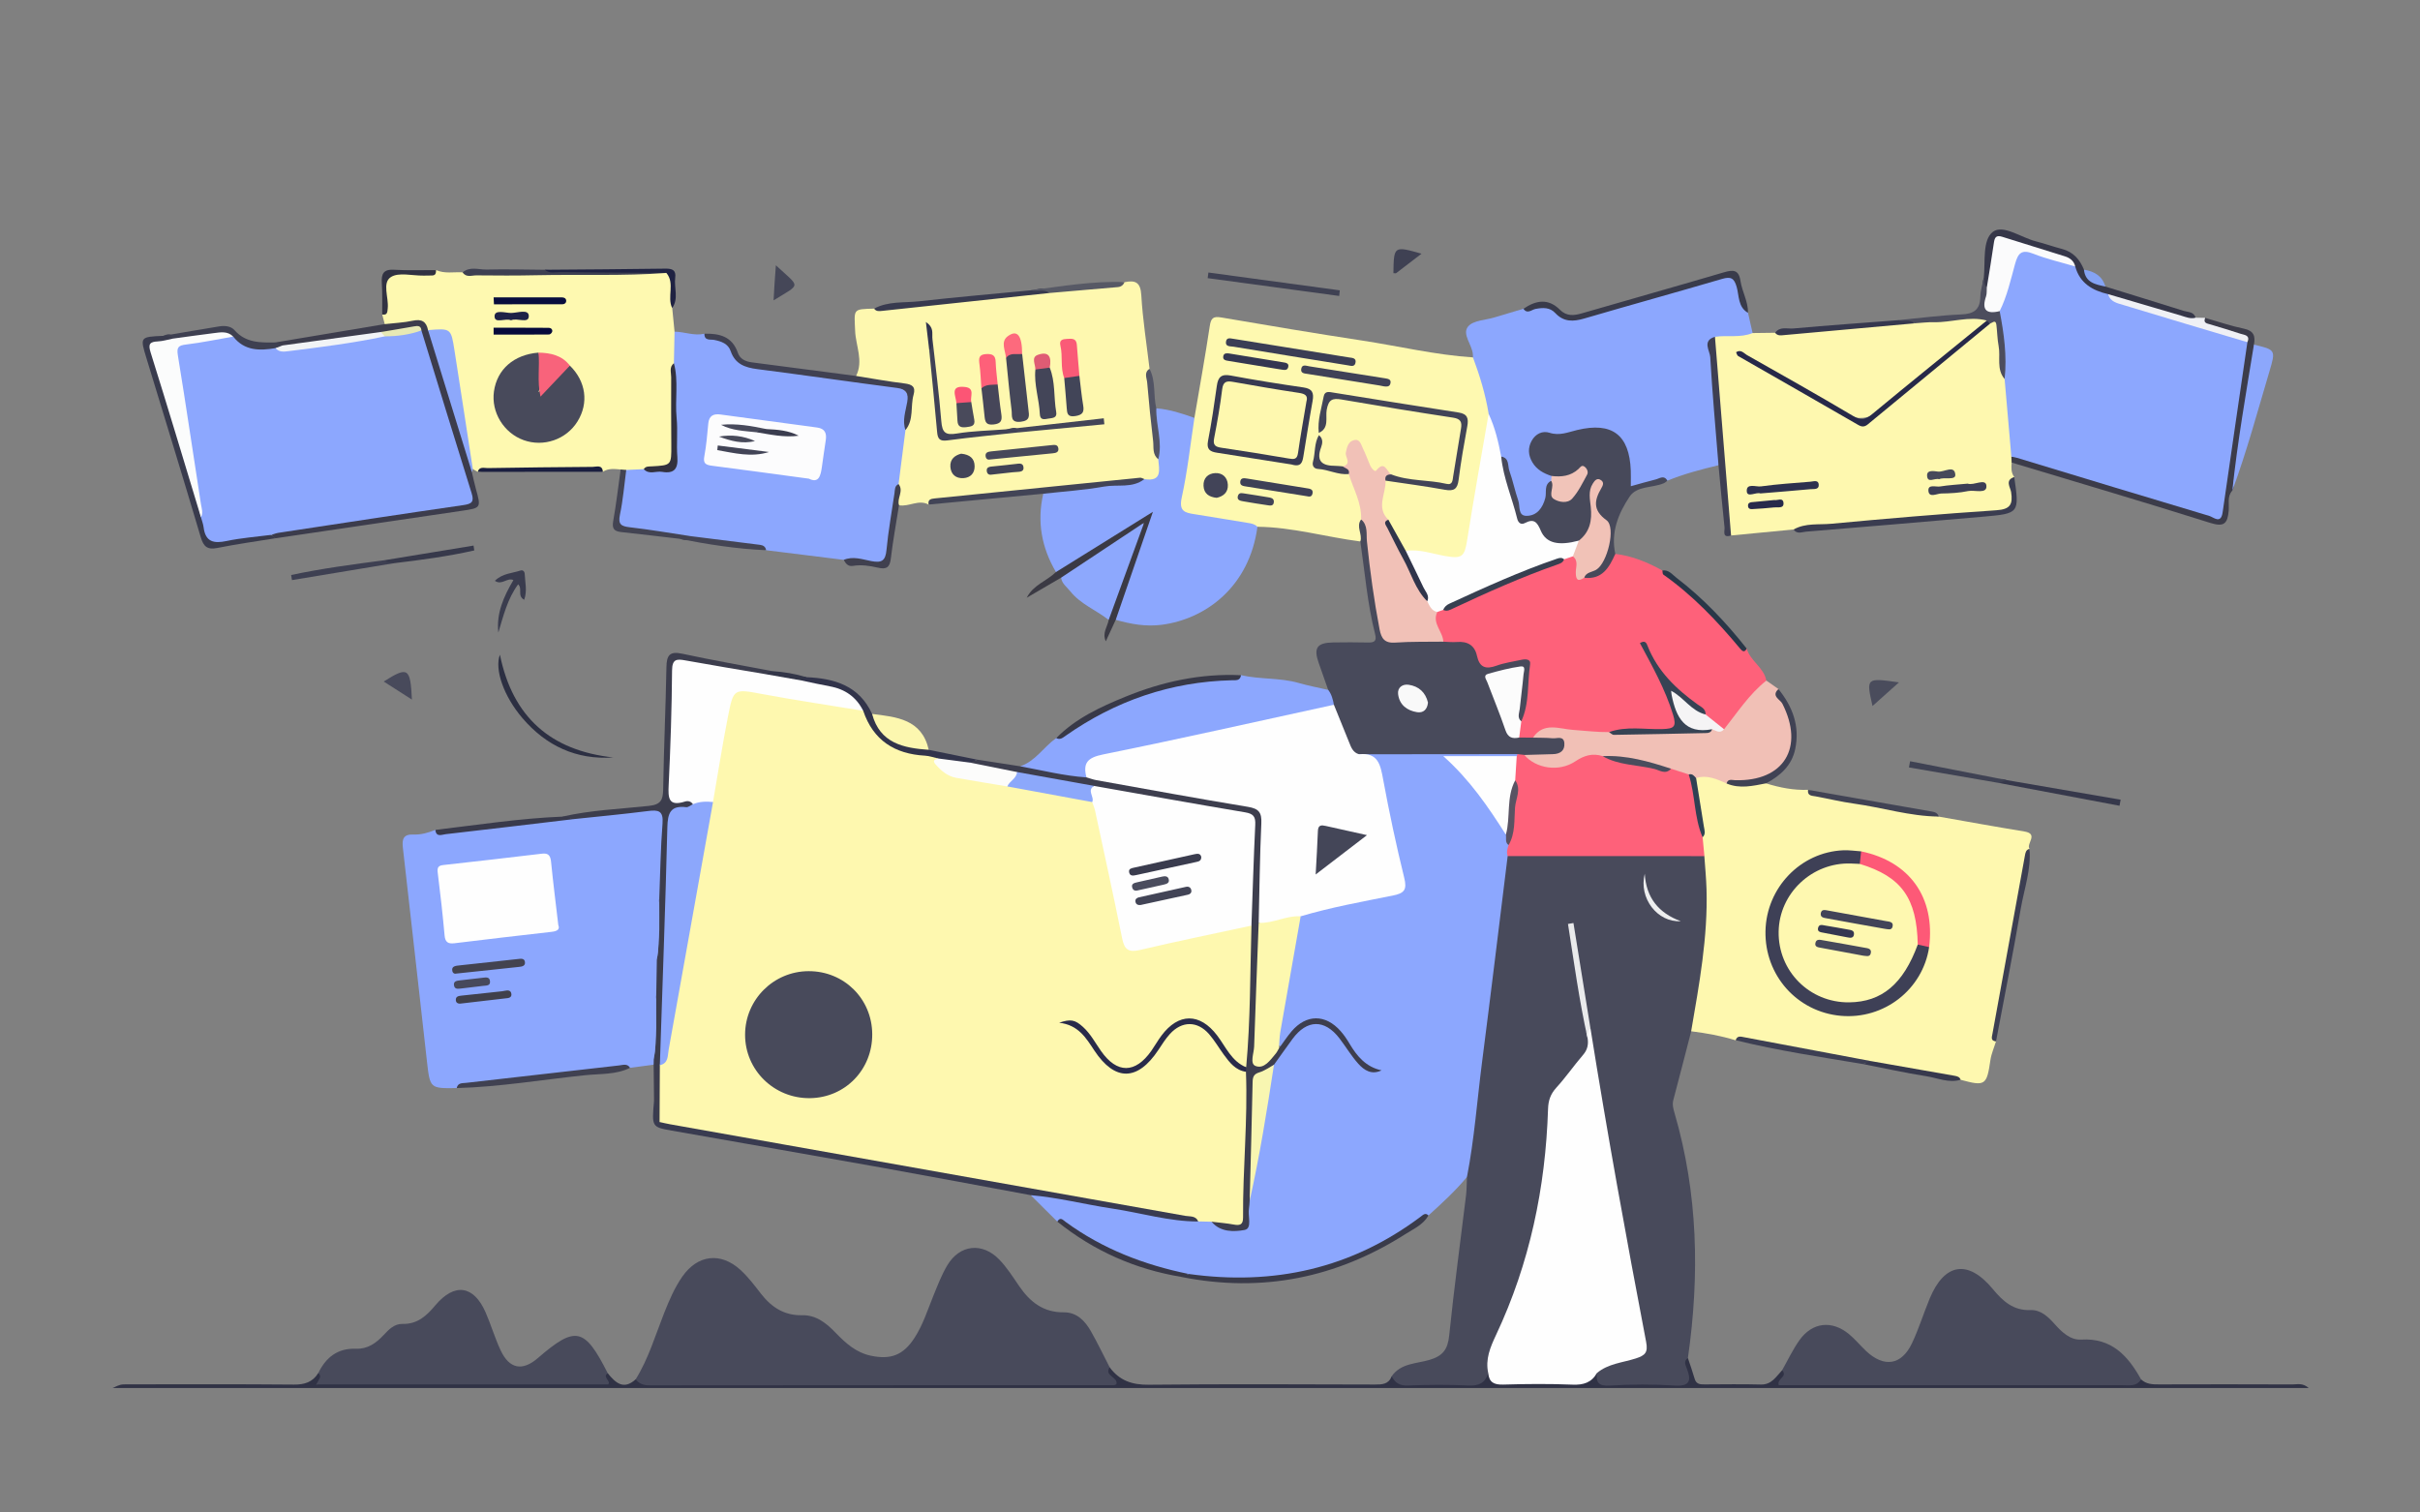 <?xml version="1.0" encoding="utf-8"?>
<!-- Generator: Adobe Illustrator 25.2.1, SVG Export Plug-In . SVG Version: 6.00 Build 0)  -->
<svg version="1.1" id="Layer_1" xmlns="http://www.w3.org/2000/svg" xmlns:xlink="http://www.w3.org/1999/xlink" x="0px" y="0px"
	 viewBox="0 0 800 500" style="enable-background:new 0 0 800 500;" xml:space="preserve">
<rect x="0" y="0" width="800" height="500" fill="#808080" stroke="none"/>
<style type="text/css">
	.st0{fill:#8CA7FE;}
	.st1{fill:#484A5B;}
	.st2{fill:#FEF8AF;}
	.st3{fill:#FEF9B0;}
	.st4{fill:#FE617A;}
	.st5{fill:#F1C0B6;}
	.st6{fill:#47495A;}
	.st7{fill:#303245;}
	.st8{fill:#3D3E4E;}
	.st9{fill:#3C3D4D;}
	.st10{fill:#8DA8FD;}
	.st11{fill:#393B50;}
	.st12{fill:#3C3C4C;}
	.st13{fill:#3C3C4A;}
	.st14{fill:#8DA8FB;}
	.st15{fill:#8CA7FC;}
	.st16{fill:#393B4D;}
	.st17{fill:#363749;}
	.st18{fill:#3B3A44;}
	.st19{fill:#393B4B;}
	.st20{fill:#3A3B4A;}
	.st21{fill:#404152;}
	.st22{fill:#3A3C50;}
	.st23{fill:#424456;}
	.st24{fill:#4C4D5D;}
	.st25{fill:#3E3F52;}
	.st26{fill:#FCF7AF;}
	.st27{fill:#32344B;}
	.st28{fill:#3C3E52;}
	.st29{fill:#383948;}
	.st30{fill:#404151;}
	.st31{fill:#EFF0F5;}
	.st32{fill:#383A4F;}
	.st33{fill:#2C2F42;}
	.st34{fill:#3E4052;}
	.st35{fill:#404254;}
	.st36{fill:#393948;}
	.st37{fill:#3F4153;}
	.st38{fill:#414354;}
	.st39{fill:#3D3F53;}
	.st40{fill:#36384E;}
	.st41{fill:#434453;}
	.st42{fill:#393A4B;}
	.st43{fill:#40404F;}
	.st44{fill:#3E4051;}
	.st45{fill:#36384B;}
	.st46{fill:#3A3C4E;}
	.st47{fill:#293748;}
	.st48{fill:#1A1E3F;}
	.st49{fill:#313242;}
	.st50{fill:#3F4253;}
	.st51{fill:#37394D;}
	.st52{fill:#1F2242;}
	.st53{fill:#525464;}
	.st54{fill:#575965;}
	.st55{fill:#37394B;}
	.st56{fill:#444554;}
	.st57{fill:#454758;}
	.st58{fill:#4A4C5C;}
	.st59{fill:#333648;}
	.st60{fill:#85A3F4;}
	.st61{fill:#FEFEFE;}
	.st62{fill:#FDF8AF;}
	.st63{fill:#F8F6B1;}
	.st64{fill:#5A5363;}
	.st65{fill:#E9EAEB;}
	.st66{fill:#EDEEEF;}
	.st67{fill:#3E4056;}
	.st68{fill:#FD5977;}
	.st69{fill:#304053;}
	.st70{fill:#272949;}
	.st71{fill:#2D304E;}
	.st72{fill:#3C3E55;}
	.st73{fill:#272A4B;}
	.st74{fill:#434350;}
	.st75{fill:#40404B;}
	.st76{fill:#47495B;}
	.st77{fill:#454759;}
	.st78{fill:#404257;}
	.st79{fill:#434558;}
	.st80{fill:#464659;}
	.st81{fill:#FA5A77;}
	.st82{fill:#424558;}
	.st83{fill:#47485A;}
	.st84{fill:#FE6079;}
	.st85{fill:#494A5B;}
	.st86{fill:#FD6A7D;}
	.st87{fill:#414356;}
	.st88{fill:#FC5575;}
	.st89{fill:#DF5C74;}
	.st90{fill:#31334F;}
	.st91{fill:#FCFCFD;}
	.st92{fill:#32313E;}
	.st93{fill:#F1C4B9;}
	.st94{fill:#F8637B;}
	.st95{fill:#080D3D;}
	.st96{fill:#060A3B;}
	.st97{fill:#1E2247;}
	.st98{fill:#F1C1B7;}
	.st99{fill:#F1C2B7;}
	.st100{fill:#FCFCFC;}
	.st101{fill:#374354;}
	.st102{fill:#F5F4F5;}
	.st103{fill:#373F50;}
	.st104{fill:#424457;}
	.st105{fill:#383A52;}
	.st106{fill:#3B3E55;}
	.st107{fill:#343751;}
	.st108{fill:#30354B;}
	.st109{fill:#424458;}
	.st110{fill:#414357;}
	.st111{fill:#F9F9F9;}
	.st112{fill:#494D5D;}
	.st113{fill:#8CA8FB;}
	.st114{fill:#292B4A;}
	.st115{fill:#FCFCFB;}
	.st116{fill:#F1F3F6;}
	.st117{fill:#E7E9B5;}
	.st118{fill:#FBFCFC;}
	.st119{fill:#FBFBFC;}
	.st120{fill:#444658;}
	.st121{fill:#FEF8B0;}
	.st122{fill:#484A5A;}
	.st123{fill:#3B3D4F;}
	.st124{fill:#4B4D5E;}
	.st125{fill:#46485A;}
	.st126{fill:#353751;}
</style>
<g>
	<path class="st0" d="M484.95,389.08c-3.85,4.64-8.27,8.69-12.72,12.72c-8.23,5.3-16.36,10.67-25.53,14.42
		c-17.29,7.07-35.08,8.07-53.3,5.69c-15.01-2.52-28.81-8.01-41.18-16.96c-0.8-0.58-1.63-1.15-2.69-1.11
		c-2.93-2.91-5.86-5.83-8.8-8.74c3.48-2.68,7.08-0.5,10.45,0.09c13.37,2.31,26.72,4.76,40.08,7.16c1.48,0.27,2.98,0.18,4.47,0.17
		c1.67-0.05,3.32,0.07,4.9,0.62c8.92,4.26,10.2,3.55,11.49-6.43c2.86-14.8,4.82-29.76,8.1-44.47c2.12-4.74,5.63-8.53,9.13-12.2
		c3.22-3.38,8.62-2.93,12.05,0.38c2.29,2.21,3.81,4.99,5.59,7.57c1.62,2.35,3.49,4.4,6.24,5.47c-4.1-1.68-6.01-5.42-8.39-8.76
		c-2.08-2.92-3.88-6.2-8.07-6.77c-4.74-0.64-7.77,1.6-10.46,5.16c-0.81,1.07-1.14,4.7-4.1,2.03c-0.18-0.47-0.43-0.96-0.36-1.43
		c2-13.66,3.75-27.36,7.43-40.71c1.63-2.23,4.18-2.58,6.59-3.1c7.48-1.6,14.89-3.53,22.42-4.85c3.76-0.66,5.02-2.29,4.2-6.14
		c-2.34-11.06-4.75-22.1-7.05-33.17c-0.54-2.58-1.79-4.09-4.41-4.73c-1.12-0.28-3.58-0.7-1.21-2.82c1.4-0.64,2.89-0.74,4.38-0.74
		c14.23-0.06,28.46-0.06,42.68,0c1.32,0.01,2.65,0.1,3.9,0.54c0.53,0.2,0.99,0.54,1.36,0.97c-0.47,2.9-2.89,2.23-4.64,2.27
		c-5.6,0.14-11.2,0.19-16.84-0.05c6.81,7.53,13.36,15.2,17.95,24.31c0.47,1.22,0.82,2.47,0.96,3.78c0.06,1.63-0.32,3.24-0.16,4.87
		c-0.74,11.61-2.69,23.08-4.03,34.62c-2.5,21.61-5.21,43.18-7.87,64.77C487.25,385.64,487.36,387.96,484.95,389.08z"/>
	<path class="st1" d="M484.95,389.08c2.44-12.54,3.35-25.29,4.98-37.94c2.93-22.7,5.66-45.42,8.47-68.13c1.7-1.77,3.95-1.6,6.08-1.6
		c17.97-0.06,35.94-0.06,53.92-0.01c1.83,0.01,3.67,0.03,5.33,1.02c1.44,1.17,1.61,2.86,1.69,4.52c0.78,16.71-0.76,33.23-4.11,49.61
		c-0.34,1.67-1.01,3.16-2.24,4.38c-1.96,7.55-3.88,15.12-5.89,22.65c-0.42,1.56-0.04,2.91,0.38,4.36
		c7.78,26.65,8.33,53.7,4.43,80.98c-1.25,2.29,0.8,4.02,1.16,6.03c0.5,2.76-0.25,3.52-2.91,3.49c-8.42-0.1-16.85-0.23-25.26,0.05
		c-4.18,0.14-4.96-1.34-3.56-4.86c1.36-2.72,4.14-3.14,6.61-4.01c9.19-3.24,9.51-1.67,7.38-12.96
		c-5.36-28.46-10.64-56.93-15.16-85.54c-0.57-3.6-0.22-7.29-1.24-10.83c-1.57-10.05-3.25-20.09-5.03-30.11
		c1.82,10.96,3.78,21.89,5.4,32.88c0.87,2.22,0.38,4.22-0.94,6.12c-1.04,1.5-1.94,3.2-3.27,4.39c-7.09,6.29-8.35,14.63-8.8,23.43
		c-1.19,22.88-7.16,44.62-16.76,65.32c-1.91,4.11-2.27,8.22-2.86,12.46c-0.63,2.58-2.04,3.75-4.91,3.68
		c-7.91-0.19-15.83-0.14-23.74-0.02c-2.62,0.04-4.15-0.65-4.02-3.51c3.02-4.29,8.14-4.11,12.4-5.35c4.53-1.32,6.13-3.51,6.6-8.14
		c1.58-15.5,3.7-30.95,5.58-46.43C484.87,393.06,484.85,391.06,484.95,389.08z"/>
	<path class="st2" d="M559.06,340.92c2.67-15.55,5.54-31.09,5.08-46.98c-0.11-3.64-0.47-7.28-0.72-10.91
		c-1.7-1.73-1.84-3.87-1.61-6.1c0.59-4.97-1.01-9.69-1.64-14.52c-0.23-1.79-0.67-3.53-0.04-5.31c4.01-3.6,7.62-0.1,11.38,0.65
		c2.62,1.3,5.4,0.97,8.15,0.71c1.45-0.14,2.89-0.68,4.16,0.51c4.51,1.4,9.1,2.31,13.86,2.13c7.24,2.82,15,3.25,22.49,4.92
		c6.86,1.53,13.93,1.96,20.71,3.93c9.44,1.65,18.86,3.38,28.32,4.92c4.88,0.8,0.52,4.04,1.71,5.76
		c-2.96,14.19-5.58,28.44-7.92,42.74c-1.14,6.95-3.43,13.74-3.16,20.91c-0.62,2.03-1.52,4.02-1.83,6.09
		c-1.23,8.44-1.69,8.8-9.86,6.59c-10.01-1.98-20.05-3.73-30.09-5.57c-12.97-2.43-25.99-4.54-38.92-7.18
		c-1.74-0.36-3.56-0.67-5.38-0.31C568.96,342.43,564.04,341.53,559.06,340.92z"/>
	<path class="st2" d="M592.92,175.04c-6.88,0.66-13.77,1.32-20.65,1.98c-2.35-4.72-1.75-9.93-2.2-14.91
		c-0.87-9.69-2.9-19.29-2.98-29.02c-0.06-7.36-2.98-14.66-0.51-22.07c4.11-2.43,8.46-1.51,12.79-0.92c2.49-0.03,4.97-0.06,7.46-0.09
		c9.7-0.92,19.41-1.66,29.11-2.57c5.59-0.52,11.2-0.89,16.8-1.38c6.48-0.53,13-0.71,19.43-1.85c1.45-0.26,2.93-0.51,4.29,0.35
		c1.71,2.73-1.11,3.58-2.32,4.54c-9.6,7.68-19.52,15.08-28.4,23.52c-6.97,6.63-12.45,7.44-20.43,1.81
		c-8.5-5.99-18.06-10.5-27.11-15.74c10.7,6.39,21.76,12.16,32.34,18.75c4.03,2.51,7.03,2.07,10.5-0.97
		c11.62-10.19,23.92-19.57,35.72-29.55c0.51-0.43,1.09-0.77,1.73-0.98c2.47-0.2,2.44,1.73,2.79,3.3c0.72,3.25,1.25,6.53,1.01,9.87
		c-0.16,2.24,0.48,4.26,1.54,6.19c1.09,8.37,1.52,16.79,2.26,25.19c-0.08,0.93-0.45,1.73-1.08,2.41c-0.12,1.67-0.24,3.34,0.86,4.8
		c-1.5,2.27,0.09,4.52,0.08,6.78c-0.01,2.72-0.75,4.26-3.84,4.59c-11.35,1.24-22.74,1.93-34.1,3.01c-9.55,0.9-19.13,1.43-28.65,2.57
		C597.2,174.91,595.07,174.96,592.92,175.04z"/>
	<path class="st0" d="M216.08,351.96c-2.6,0.35-5.2,0.69-7.8,1.04c-7.11,0-14.1,1.39-21.13,2.18c-11.27,1.27-22.56,2.46-33.83,3.81
		c-0.84,0.1-1.62,0.29-2.35,0.71c-8.81,0.13-8.82,0.13-9.83-8.83c-2.65-23.55-5.27-47.1-7.96-70.65c-0.32-2.81,0.15-4.48,3.48-4.34
		c2.5,0.11,4.92-0.59,7.25-1.53c1.56,0.78,3.18,0.67,4.84,0.44c13.51-1.9,27.1-3.13,40.64-4.79c8.01-0.96,16.08-1.49,24.05-2.74
		c5.41-0.85,6.77,0.23,6.99,5.85c0.3,7.94-1.28,15.78-1.29,23.7c-1.47,6.65-0.37,13.38-0.69,20.07c-0.12,3.98,0.23,7.97-0.32,11.93
		c-1.54,6.86-0.2,13.84-0.84,20.73C217.16,350.48,216.83,351.33,216.08,351.96z"/>
	<path class="st2" d="M306.98,166.81c-3.31-1.82-6.51,0.82-9.79,0.22c-2.47-2.23-0.03-5.18-1.12-7.61
		c0.27-5.8,1.09-11.52,2.12-17.22c2-3.21,1.52-6.99,2.35-10.47c0.53-2.21-0.79-3.19-2.9-3.66c-3.53-0.79-7.16-0.9-10.69-1.65
		c-1.52-0.33-3.43,0.07-3.96-2.11c2.53-4.99-0.1-9.98-0.3-14.91c-0.3-7.25-0.92-7.22,6.29-7.37c11.02-1.11,22.02-2.34,33.04-3.42
		c8.22-0.8,16.42-1.83,24.65-2.54c8.38-0.87,16.8-1.34,25.12-2.79c3.51-0.72,5.25-0.01,5.5,4.29c0.47,8.15,1.77,16.24,2.73,24.36
		c0.87,10.07,1.77,20.14,3.93,30.05c0.59,6.42-0.34,7.49-6.53,7.52c-8.8,0.01-17.46,1.76-26.23,2.19
		c-8.73,0.43-17.44,1.27-26.11,2.39C319.01,164.86,312.78,164.48,306.98,166.81z"/>
	<path class="st1" d="M210.15,455.96c4.25-6.84,6.49-14.54,9.42-21.94c1.66-4.18,3.42-8.31,6-12.01c5.04-7.22,12.64-8.18,19.2-2.21
		c2.56,2.33,4.68,5.17,6.82,7.92c3.48,4.45,7.69,7.2,13.58,7.07c4.72-0.11,8.07,2.7,11.14,5.87c3.27,3.38,6.68,6.46,11.51,7.5
		c6.65,1.42,10.79-0.17,14.5-5.89c2.83-4.36,4.35-9.32,6.3-14.08c1.38-3.37,2.69-6.83,4.56-9.94c4.1-6.83,11.55-7.66,17.15-1.87
		c2.52,2.6,4.51,5.75,6.57,8.76c3.57,5.24,8,8.75,14.75,8.69c4.3-0.04,7.02,2.8,8.98,6.25c2.21,3.89,4.15,7.94,6.2,11.92
		c0.09,2.37,2.82,3.23,3.2,5.44c-0.91,1.56-2.38,0.96-3.56,0.96c-50.58,0.03-101.17,0.03-151.75,0.03
		C212.77,458.4,210.53,458.9,210.15,455.96z"/>
	<path class="st0" d="M299.33,142.17c-0.76,5.95-1.52,11.9-2.28,17.85c-1.02,7.49-2.35,14.93-3.11,22.46
		c-0.31,3.08-1.6,4.85-5.27,3.82c-3.14-0.88-6.62,0.23-9.75-1.22c-8.55-1.06-17.11-2.13-25.66-3.19
		c-8.37-2.12-16.97-2.69-25.48-3.89c-6.94-1.29-13.99-1.83-20.96-2.94c-2.44-0.39-3.45-1.05-2.95-3.78c1-5.47,1.16-11.08,2.91-16.43
		c1.85-1.4,3.93-1.19,6.02-0.9c0.48,0.09,0.95,0.3,1.43,0.37c7.61,1.24,8.27,0.57,8.47-6.95c0.24-9.09-1.69-18.11-0.87-27.21
		c0.42-3.5-1.81-7.3,1.15-10.52c3.3,0.04,6.51,1.46,9.86,0.69c4.71,1.25,9.05,2.73,11.19,7.93c0.87,2.11,3.59,2.53,6.03,2.83
		c13.61,1.68,27.24,3.29,40.75,5.63c10.08,1.75,10.03,1.96,9.2,12.04C299.92,139.95,299.6,141.05,299.33,142.17z"/>
	<path class="st0" d="M579.37,110.09c-4.02,1.68-8.31,0.64-12.43,1.25c-1.64,2.05-1.18,4.5-0.83,6.68
		c1.53,9.63,1.26,19.41,2.74,29.04c0.34,2.18,0.71,4.63-0.75,6.74c-5.73,1.37-11.42,2.86-16.89,5.1c-2.89-0.09-5.46,1.16-8.16,1.89
		c-4.17,1.12-5.01,0.49-5.32-3.82c-0.18-2.49-0.28-4.95-1.15-7.33c-1.99-5.45-5.88-7.9-11.62-6.88c-4.54,0.81-8.89,2.18-13.69,1.91
		c-4.11-0.23-5.58,4.49-2.89,8.09c1.32,1.77,3.55,2.45,4.93,4.14c0.36,0.74,0.41,1.51,0.23,2.3c-0.7,1.51-1.22,3.06-1.39,4.74
		c-0.19,1.87-1.11,3.46-2.27,4.91c-1.43,1.78-3.29,2.94-5.59,2.7c-2.51-0.25-2.76-2.57-3.37-4.41c-1.77-5.33-2.39-11.05-5.49-15.92
		c-1.64-4.66-2.55-9.54-4.33-14.16c-0.99-4.63-2.48-9.12-3.66-13.69c-0.44-1.7-1.28-3.4-0.51-5.23c-0.01-0.33,0-0.67-0.03-1
		c-0.25-3.22-3.69-6.68-1.56-9.23c1.69-2.02,5.74-2.08,8.75-2.99c3.17-0.96,6.35-1.9,9.53-2.85c4.63-1.34,8.94-1.76,12.94,2.06
		c1.88,1.8,4.62,0.9,7.11,0.2c14.35-4.01,28.64-8.27,42.99-12.28c6.95-1.94,6.96-1.94,8.85,4.82c0.62,2.24,1.22,4.48,2.34,6.53
		C578.36,105.64,578.86,107.87,579.37,110.09z"/>
	<path class="st3" d="M212.82,155.09c-1.93,0.09-3.86,0.18-5.8,0.27c-0.65,0.38-1.27,0.29-1.85-0.16c-2.01-0.16-4.04-0.46-5.87,0.76
		c-6.14-1.97-12.48-0.97-18.67-0.8c-7.56,0.21-15.16-0.13-22.7,0.83c-0.54-0.31-1.08-0.61-1.62-0.92c-2.13-1.6-2.01-4.15-2.33-6.33
		c-1.46-10.19-3.29-20.31-4.71-30.5c-1.01-7.27-1.1-7.26-8.04-8.55c-2.15-2.13-4.66-2.69-7.58-1.96c-2.19,0.55-4.46,1.17-6.47-0.59
		c-0.27-1.06-0.55-2.12-0.82-3.18c1.31-2.69,0.59-5.55,0.69-8.34c0.18-5.25,0.37-5.39,5.78-5.61c3.77-0.15,7.63,0.79,11.31-0.74
		c2.84,1.29,5.86,0.58,8.8,0.76c22.04-0.02,44.08,0.13,66.11-0.07c2.06-0.44,3.02,0.25,3.15,2.51c0.18,3.13,0.7,6.23,0.02,9.35
		c0.26,2.61,0.52,5.21,0.77,7.82c-0.07,3.47-0.14,6.94-0.21,10.41c-0.81,9.45,0.53,18.88,0.29,28.33c-0.17,6.57-0.07,6.58-6.76,6.64
		C215.14,155.04,213.98,155.04,212.82,155.09z"/>
	<path class="st4" d="M577.42,214.41c1.18,4.13,5.68,6.22,6.49,10.57c-4.08,5.99-8.47,11.71-14.08,16.4
		c-3.11-0.57-5.06-2.8-7.08-4.93c-1.31-1.73-2.88-3.17-4.61-4.49c-7.95-6.06-8.65-6.96-11.89-13.51c2.34,3.9,5.97,10.07,7.8,17.12
		c1.38,5.33,0.63,6.46-4.99,6.72c-5.95,0.28-11.95-0.72-17.85,0.79c-5.94,1.19-11.74-1.02-17.67-0.68c-2.4,0.14-4.52,0.54-6.33,2.15
		c-1.66,0.73-3.31,0.85-4.95-0.08c-1.56-2.08-0.4-4.26-0.24-6.4c1.71-5.05,1.36-10.43,2.4-15.6c0.45-2.24-0.68-3.04-2.86-2.46
		c-1.28,0.34-2.61,0.39-3.9,0.68c-7.04,1.6-7.08,1.61-11.25-4.57c-1.12-1.65-2.58-2.46-4.5-2.66c-1.63-0.17-3.32-0.09-4.83-0.91
		c-2.12-3.31-5.33-6.38-2.51-10.83c0.66-0.46,1.39-0.73,2.17-0.89c6.96-1.68,12.95-5.68,19.51-8.32c6.73-2.71,13.5-5.32,20.13-8.28
		c1.08-0.61,2.19-1.1,3.48-0.9c1.93,0.55,2.08,2.19,2.27,3.78c0.16,1.29,0.27,2.57,1.79,3.05c3.26-0.11,5.55-1.81,7.33-4.38
		c0.74-1.07,1.24-2.37,2.73-2.67c5.6,0.66,10.68,2.77,15.56,5.48c8.8,6.31,16.67,13.6,23.57,21.97
		C574.29,212,575.22,213.99,577.42,214.41z"/>
	<path class="st3" d="M486.93,118.15c2.27,6.07,4.14,12.25,5.19,18.65c1.13,9.11-2.13,17.71-3.14,26.58
		c-0.62,5.43-1.87,10.8-2.72,16.22c-0.71,4.57-2.56,6.03-7.17,5.62c-4.64-0.41-9.2-1.38-13.74-2.42c-4.6-2.06-4.58-7.46-7.65-10.64
		c-3.17-4.41-2.18-8.84-0.05-13.27c3.72-2.37,7.43,0.27,11.16,0.11c1.61-0.07,3.28,0.47,4.9,0.8c7.52,1.53,6.31,1.08,7.77-5.63
		c0.81-3.72,1.2-7.54,1.92-11.29c0.65-3.39-0.34-5.06-4.19-5.62c-11.65-1.71-23.27-3.68-34.91-5.55c-5.33-0.86-5.52-0.82-6.49,4.5
		c-0.39,2.12-0.87,4.24-0.88,6.41c0,0.5-0.05,1-0.14,1.5c-1.53,8.64-1.53,8.64,6.86,11.31c0.94,0.3,1.9,0.58,2.72,1.18
		c3.19,4.52,4.89,9.49,4.62,15.07c-1.19,2.3,1.41,5.28-1.29,7.32c-11.36-1.46-22.46-4.75-34.02-4.86
		c-7.97-0.19-15.71-1.94-23.46-3.58c-1.94-0.41-3.37-1.83-3.05-3.94c1.36-8.99,2.16-18.07,4.51-26.89c0.17-0.63,0.74-1.09,1.17-1.59
		c1.72-10.11,3.54-20.2,5.07-30.33c0.39-2.6,1.1-3.33,3.76-2.87c15.48,2.64,30.96,5.26,46.49,7.62
		C462.42,114.42,474.52,117.34,486.93,118.15z"/>
	<path class="st1" d="M589.13,452.97c1.88-3.31,3.51-6.8,5.7-9.89c4.24-5.99,10.74-6.73,16.41-2.04c2.04,1.69,3.74,3.78,5.67,5.6
		c5.92,5.55,11.69,4.69,15.14-2.57c2.27-4.78,3.83-9.9,5.87-14.8c4.9-11.8,12.71-12.99,20.88-3.11c3.31,4,6.77,7.14,12.47,6.93
		c3.36-0.12,5.8,2.2,7.94,4.61c2.38,2.67,5.19,5.35,8.78,5.14c10.11-0.6,15.46,5.37,19.8,13.15c-0.38,3.49-3.11,2.37-5.02,2.38
		c-18.14,0.07-36.29,0.04-54.43,0.04c-18.64,0-37.29,0.02-55.93-0.03c-1.75,0-3.6,0.49-5.29-0.49
		C586.7,455.74,589.3,454.93,589.13,452.97z"/>
	<path class="st0" d="M394.85,138.15c-1.34,8.8-2.3,17.69-4.2,26.36c-0.99,4.54,1.07,5,4.33,5.49c5.87,0.89,11.71,1.95,17.58,2.87
		c1.17,0.18,2.27,0.39,3.12,1.28c-2.66,19.79-17.04,30.49-31.63,32.39c-5.28,0.69-10.23-0.23-15.2-1.63
		c-1.57-2.39-0.02-4.49,0.73-6.59c3.01-8.44,6.04-16.87,9.35-26.16c-8.61,5.11-16.29,10.2-24.1,15.09
		c-1.71,1.07-3.22,3.15-5.75,1.86c-4.76-8.08-6.32-16.69-4.2-25.89c6.05-3.19,12.81-2.11,19.22-3.14c4.69-0.75,9.48-0.86,14.18-1.69
		c6.03,0.95,4.91-3.11,4.62-6.59c-1.33-4.81-0.34-9.89-1.66-14.71c-0.22-0.81,0.21-1.61,1-2.1
		C386.63,135.32,390.76,136.68,394.85,138.15z"/>
	<path class="st1" d="M449.7,179.01c0.79-2.41-1.54-4.93,0.26-7.3c3.26,1.07,3.19,3.98,3.37,6.53c0.62,8.47,1.96,16.84,3.41,25.2
		c1.17,6.77,1.55,6.9,8.31,7.16c4.05,0.15,8.35-1.23,12.08,1.53c1.49,0.04,3,0.22,4.48,0.1c3.51-0.29,5.88,1.08,6.64,4.56
		c0.85,3.9,2.92,4.56,6.47,3.27c2.63-0.96,5.47-1.33,8.22-1.94c1.4-0.31,3.16-0.29,2.88,1.54c-0.95,6.28-0.15,12.85-2.94,18.83
		c-2.42-0.83-1.92-2.82-1.66-4.56c0.34-2.3,0.53-4.61,0.5-6.92c-0.02-1.56,1.35-3.81-0.45-4.54c-2.32-0.93-4.99,0.13-7.05,1.39
		c-2.09,1.28-0.64,3.35,0.07,4.88c2.37,5.16,2.66,11.43,7.91,15.08c1.52,0.01,3.04,0.01,4.55,0.02c2.11-1.22,4.4-1.49,6.77-1.26
		c2.08,0.21,4.13,0.71,4.26,3.31c0.13,2.64-1.6,3.89-3.96,4.34c-3.14,0.59-6.31,0.39-9.46,0.08c-1.01-0.1-1.9-0.52-2.77-1.01
		c-17.43,0.02-34.86,0.03-52.3,0.05c-3,0.26-3.87-2.04-4.68-4.14c-1.46-3.83-3.04-7.61-4.5-11.43c-0.51-1.87-1.48-3.67-1.04-5.71
		c-1.04-2.97-2.08-5.94-3.13-8.9c-1.77-4.99-0.59-6.7,4.81-6.79c3.82-0.06,7.65-0.07,11.48,0.02c2.16,0.05,2.94-0.48,2.33-2.87
		C452.01,199.51,451.2,189.2,449.7,179.01z"/>
	<path class="st1" d="M105.19,453.96c2.54-5.22,6.38-8.33,12.53-8.09c3.76,0.14,6.62-1.86,9.09-4.52c1.72-1.85,3.55-3.75,6.26-3.69
		c4.9,0.12,7.91-2.65,10.81-6.11c6.37-7.59,12.74-6.67,16.67,2.34c1.79,4.11,3.05,8.46,4.95,12.51c2.9,6.18,7.21,6.96,12.32,2.54
		c12.45-10.77,15.43-10.12,23.09,5.03c1.66,3.38,1.06,4.56-3.13,4.53c-29.82-0.18-59.64-0.19-89.46,0
		C104.1,458.53,103.59,457.3,105.19,453.96z"/>
	<path class="st0" d="M439.08,228.07c1.13,1.45,1.55,3.17,1.88,4.92c-2.02,2.72-5.2,2.75-8.07,3.35
		c-21.97,4.63-43.87,9.56-65.88,13.99c-4.38,0.88-7.26,2.36-7.86,6.97c-5.89,1.93-11.33-0.88-16.94-1.69
		c-1.72-0.25-4.2,0.42-4.91-2.28c5.03-1.74,7.74-6.44,11.87-9.34c9.45-6.15,19.04-11.95,30.02-15.21
		c8.93-2.65,17.87-4.81,27.24-4.77c1.34,0.01,2.67,0,3.83-0.81c6.3,1.44,12.88,0.79,19.15,2.6
		C432.58,226.72,435.85,227.32,439.08,228.07z"/>
	<path class="st5" d="M503.88,249.58c3.15-0.09,6.31-0.2,9.46-0.27c2.36-0.05,3.97-1.11,3.81-3.57c-0.18-2.66-2.46-1.54-3.9-1.68
		c-2.15-0.21-4.32-0.15-6.48-0.21c3.51-5.29,8.81-2.85,13.25-2.56c3.96,0.26,7.91,0.78,11.9,0.73c10.94,0.14,21.87,0.15,32.72-1.52
		c1.87-0.73,3.47,1.02,5.31,0.57c4.42-5.57,8.31-11.6,13.97-16.09c1.33,0.93,2.66,1.87,4,2.8c0.85,3.36,3.01,6.14,4.04,9.48
		c3.68,12.02-3.33,21.74-15.86,21.77c-1.77,0-3.55-0.7-5.32-0.04c-3.21-1.39-6.4-2.93-10.07-1.78c-1.2,0.34-2.32-0.1-3.46-0.36
		c-2.08-0.58-4.19-1.05-6.13-2.04c-7.01-1.95-14.05-3.67-21.38-3.83c-3.01-0.31-5.75,0.14-8.42,1.86
		c-4.49,2.89-9.39,2.55-14.21,0.82C505.31,253.03,503.23,252.28,503.88,249.58z"/>
	<path class="st6" d="M533.98,183.11c-2.01,4.5-4.33,8.58-10.31,7.88c-0.12-1.82,1.29-2.53,2.45-3.44
		c5.32-4.19,6.37-10.54,2.39-16.08c-2.24-3.11-1.53-6.24-1.1-9.53c-1.36,6.08,1.94,13.67-5.48,17.86c-5.5,2.48-10,1.13-13.64-3.55
		c-0.72-0.93-1.44-2.1-2.65-2.1c-4.89,0-5.83-3.59-6.83-7.19c-1.02-3.68-2.16-7.33-3.09-11.03c-0.42-1.69-1.4-3.53,0.53-5
		c2.77,0.45,2.12,3.01,2.71,4.68c1.16,3.25,1.83,6.66,2.96,9.92c0.62,1.8-0.17,4.99,2.67,5c3.49,0.02,5.41-2.65,6.25-5.89
		c0.51-1.96-0.53-4.41,1.94-5.7c2.09,1.21,0.73,5.6,4.41,5.12c3.04-0.4,3.73-3.5,5.24-5.61c0.28-0.39,0.44-0.89,0.04-1.65
		c-3.08,0.34-6.23,3.29-9.57,0.55c-2.59-0.84-4.9-2.09-6.34-4.53c-1.37-2.32-1.54-4.73-0.22-7.11c1.29-2.32,3.57-3.4,5.92-2.64
		c3.32,1.07,6.14-0.21,9.14-0.92c11.52-2.75,17.24,1.58,17.7,13.37c0.06,1.48,0.01,2.97,0.01,5.22c2.95-0.81,5.55-1.59,8.18-2.23
		c1.31-0.32,2.81-1.6,3.91,0.4c-0.4,0.29-0.76,0.67-1.21,0.85c-3.74,1.59-8.84,0.79-11.26,4.39
		C534.99,169.73,532.43,176.01,533.98,183.11z"/>
	<path class="st7" d="M105.19,453.96c0.65,0.43,0.79,1.02,0.47,1.7c-0.27,0.56-0.6,1.1-1.1,2.01c32.36,0,64.34,0,96.49,0
		c1.08-1.12-2.06-2.43-0.14-3.69c2.55,3.13,5.23,5.66,9.24,1.99c1.2,1.59,2.75,2.01,4.75,2.01c51.08-0.06,102.16-0.05,153.24-0.06
		c0.3,0,0.6-0.18,0.9-0.27c0.75-2.47-4.17-2.72-2.21-5.65c3.21,4.38,7.4,5.83,12.91,5.77c24.91-0.26,49.81-0.14,74.72-0.07
		c2.44,0.01,4.59-0.05,5.59-2.74c1.14,2.21,2.69,3.18,5.42,3.07c6.65-0.27,13.32-0.32,19.96,0c3.45,0.17,5.54-0.84,6.54-4.1
		c2.6,2,5.5,2.74,8.8,2.59c4.13-0.19,8.27-0.16,12.41-0.02c5.11,0.17,10.13,0.06,14.72-2.6c-0.35,3.21,0.65,4.37,4.27,4.15
		c7.11-0.43,14.29-0.47,21.39-0.01c5.09,0.33,5.6-1.63,4.09-5.58c-0.47-1.24-1.19-2.48,0.32-3.54c0.76,2.29,1.58,4.57,2.25,6.89
		c0.56,1.93,1.99,1.85,3.52,1.85c6.11-0.02,12.22-0.13,18.33,0.04c3.63,0.1,5.06-2.63,7.06-4.72c2.01,2.17-1.92,2.76-1.1,4.95
		c1.32,0,2.77,0,4.21,0c36.43,0,72.86,0,109.29-0.01c2.27,0,4.74,0.56,6.26-1.93c1.72,1.64,3.83,1.68,6.05,1.67
		c14.66-0.05,29.33-0.05,43.99,0.01c1.59,0.01,3.33-0.61,5.39,1.19c-242.32,0-483.99,0-726,0c2.63-1.22,2.63-1.22,4.97-1.22
		c18.33,0,36.66-0.09,54.99,0.08C100.68,457.75,103.31,456.91,105.19,453.96z"/>
	<path class="st8" d="M337.3,253.33c7.27,1.34,14.46,3.16,21.86,3.66c2.11-0.95,4.26-0.43,6.37-0.06
		c14.89,2.63,29.77,5.34,44.68,7.91c7.33,1.26,8.5,2.38,8.2,9.82c-0.41,9.95-1.14,19.89-0.99,29.85
		c-1.13,13.71-0.89,27.47-1.27,41.21c-0.04,1.42-1.1,3.25,0.42,4.13c1.61,0.93,2.57-0.94,3.68-1.83c0.78-0.62,1.47-1.34,2.54-1.44
		c1.38-1.88,2.65-3.84,4.15-5.61c4.88-5.75,11.27-5.77,16.27-0.07c1.09,1.24,2.04,2.64,2.88,4.06c2.48,4.19,5.44,7.76,10.63,8.88
		c-3.34,1.61-5.79-0.07-7.69-2.18c-2.32-2.58-4.11-5.62-6.23-8.39c-4.9-6.4-10.76-6.31-15.55,0.22c-2.06,2.81-4.07,5.67-6.1,8.5
		c-5.92,4.46-5.83,10.74-5.76,17.33c0.1,9.26-1.47,18.43-2.28,27.65c-0.07,0.83-0.07,1.67-0.22,2.48c-0.47,2.5,1.18,6.68-1.48,7.16
		c-3.48,0.63-7.91,0.78-10.87-2.69c0.85-0.93,1.98-1.1,3.16-1.19c5.71-0.41,5.75-0.41,5.76-6.26c0.03-14.06,1.5-28.08,1.17-42.15
		c0.03-0.61,0.1-1.22,0.2-1.82c0.84-3.93,0.72-7.91,0.59-11.87c-0.39-11.42,0.66-22.79,1.13-34.18c-0.71-10,1.2-19.91,0.98-29.89
		c-0.13-5.65-0.5-6.07-6.06-7.14c-15.03-2.9-30.16-5.27-45.17-8.29c-8.78-1.6-17.64-2.78-26.36-4.69
		c-4.94-1.34-10.33-0.79-14.94-3.52c-0.48-1.87,1.41-1.12,2-1.81C327.76,251.86,332.53,252.59,337.3,253.33z"/>
	<path class="st9" d="M216.08,351.96c0.01-0.58,0.03-1.17,0.04-1.75c1.24-7.03-0.34-14.18,0.82-21.22c0.07-3.9,0.13-7.8,0.2-11.7
		c1.19-6.72-0.32-13.56,0.8-20.28c0.33-8.27,0.43-16.55,1.08-24.8c0.33-4.27-1.43-4.53-4.85-4.09c-8.37,1.06-16.77,1.84-25.16,2.73
		c-0.88-0.77-2.24,0.08-3.05-0.9c9.38-2.16,19-2.51,28.51-3.53c4-0.43,4.7-1.94,4.76-5.5c0.21-13.47,0.83-26.93,1.08-40.39
		c0.07-3.83,0.99-5.34,5.2-4.43c9.89,2.14,19.87,3.87,29.81,5.76c-0.58,1.14-1.59,1.68-2.76,1.98c-7.53-0.02-14.75-2.14-22.12-3.29
		c-6.63-1.03-7.14-0.83-6.88,5.65c0.45,10.82-1.11,21.54-1.11,32.33c0,3.16,0.18,5.59,4.3,5.42c1.21-0.05,2.75,0.46,2.34,2.41
		c-7.61,2.61-7.61,9.06-7.45,15.32c0.48,18.13-1.52,36.19-1.14,54.32c0.11,5.29-1.41,10.54-1.01,15.89
		c-0.16,6.17,0.94,12.39-0.8,18.49c-1.29,1.38-1.85,0.59-2.07-0.77c-0.3-1.86,0.28-3.8-0.41-5.64
		C216.17,359.98,216.13,355.97,216.08,351.96z"/>
	<path class="st10" d="M366.51,204.94c-4.15-3.28-9.32-5.2-12.72-9.49c-1.12-1.42-2.75-2.48-3.01-4.47
		c-0.16-0.96,0.36-1.64,1.06-2.09c8.26-5.29,16.39-10.78,24.85-15.74c0.47-0.28,0.93-0.23,1.52,0.26c0.71,1.22-0.27,2.36-0.68,3.55
		c-2.72,7.85-5.45,15.7-8.44,23.46C368.47,201.99,368.57,204.13,366.51,204.94z"/>
	<path class="st11" d="M216.21,363.98c1.97,1.97-0.4,5.07,1.83,6.97c2.22-1.47,4.56-0.57,6.77-0.17
		c54.79,9.87,109.64,19.4,164.43,29.29c2.58,0.47,5.88,0.16,6.9,3.74c-9.69,0-18.95-2.86-28.43-4.28
		c-9.01-1.35-17.87-3.65-26.98-4.43c-16.48-3.05-32.95-6.17-49.45-9.13c-23.04-4.13-46.11-8.12-69.17-12.2
		C215.45,372.59,215.46,372.53,216.21,363.98z"/>
	<path class="st12" d="M127.18,107.15c3.12-0.36,6.29-0.48,9.34-1.14c2.92-0.62,4.42,0.32,4.98,3.12c1.36,1.07,2.08,2.55,2.54,4.16
		c4.11,14.24,9.14,28.22,11.96,42.82c0.42,1.78,0.78,3.57,1.27,5.33c1.8,6.5,1.81,6.47-4.61,7.42c-20.54,3.02-41.07,6.06-61.6,9.09
		c-0.75-0.39-1.43-0.83-1-1.86c6.73-3.24,14.19-3,21.32-4.22c12.6-2.15,25.26-4,37.92-5.82c5.63-0.81,5.69-0.96,4.12-6.22
		c-4.93-16.55-9.91-33.09-15.13-49.54c-4.53-2.36-8.71,0.62-13.07,0.87c-8.19,0.88-16.27,2.4-24.39,3.66
		c-2.47,0.38-4.88,0.68-7.36,0.45c-1.12-0.32-2.38-0.47-2.37-2.08C103.13,111.18,115.15,109.16,127.18,107.15z"/>
	<path class="st13" d="M665.01,152.91c-0.03-0.65-0.07-1.3-0.1-1.95c3.09-1.52,5.86,0.18,8.62,1.03
		c17.94,5.55,35.94,10.92,53.93,16.31c5.53,1.66,5.92,1.49,6.66-4.22c2.19-16.8,5.4-33.46,7.28-50.3c-0.04-2.25-1.9-2.35-3.41-2.87
		c-2.32-0.8-4.72-1.38-6.95-2.41c-1.35-0.63-3.45-1.04-2.08-3.42c4.27,1.22,8.48,2.67,12.82,3.57c3.29,0.68,3.87,2.48,3.31,5.27
		c1.23,1.86,0.69,3.87,0.38,5.8c-2.11,12.9-3.23,25.98-6.9,38.59c-0.37,1.27,0.2,2.68-0.61,3.87c-1.78,1.95-1,4.45-1.2,6.65
		c-0.38,4.27-1.51,5.48-6.14,4.02C708.83,165.97,686.9,159.52,665.01,152.91z"/>
	<path class="st14" d="M156,156.1c-4.83-15.66-9.67-31.32-14.5-46.97c7.56-0.62,7.6-0.63,8.75,6.76
		c2.05,13.06,4.04,26.12,6.05,39.19C156.2,155.42,156.1,155.76,156,156.1z"/>
	<path class="st15" d="M737.96,162.19c1.71-16.19,4.53-32.21,7.14-48.26c7.19,1.71,7.24,1.73,5.11,8.91
		C746.29,136,742.73,149.28,737.96,162.19z"/>
	<path class="st16" d="M89.66,176.82c0.46,0.37,0.93,0.75,1.39,1.12c-6.4,1.04-12.82,1.92-19.17,3.2c-3.35,0.67-4.6-0.44-5.53-3.59
		c-5.86-19.74-11.92-39.42-17.93-59.11c-2.16-7.08-2.19-7.07,5.57-7.42c1.29-0.52,2.58-1.07,3.31,0.78c-0.15,0.3-0.3,0.63-0.57,0.79
		c-5.73,3.36-5.62,3.33-3.68,9.83c4.77,16.02,9.83,31.95,14.41,48.02c0.36,0.92,0.74,1.86,0.92,2.83c0.74,3.91,2.85,4.76,6.76,4.21
		C79.91,176.8,84.72,174.43,89.66,176.82z"/>
	<path class="st17" d="M696,94.73c8.62,2.67,17.25,5.31,25.86,8.03c1.46,0.46,3.37,0.25,3.98,2.26c-2.73,2.22-5.49,0.53-8.01-0.25
		c-6.97-2.15-13.97-4.19-20.93-6.37c-5.86-0.98-9.98-4.12-12.07-9.76c-2.43-3.47-6.5-3.73-10-5.06c-3.26-1.24-6.76-1.73-9.99-3.03
		c-3.25-1.3-4.27-0.04-4.91,3.16c-0.78,3.92,0.02,8.4-3.42,11.55c-1.65-0.9-0.97-2.25-0.7-3.52c0.53-5.25-0.52-12.36,2.97-15.08
		c3.34-2.6,9.38,1.9,14.27,3.13c2.89,0.72,5.7,1.76,8.58,2.5c3.72,0.96,5.9,3.46,7.29,6.85C690.77,91.64,693.71,92.78,696,94.73z"/>
	<path class="st18" d="M366.51,204.94c3.75-10.28,7.49-20.55,11.73-32.18c-9.81,6.51-18.64,12.36-27.47,18.21
		c-3.79,2.21-7.57,4.42-11.35,6.63c2.09-4.22,6.59-5.51,9.66-8.49c10.23-6.36,20.47-12.72,32.05-19.92
		c-4.41,12.82-8.35,24.26-12.29,35.71c-1.1,2.37-2.19,4.73-3.29,7.1C364.29,209.19,366.11,207.22,366.51,204.94z"/>
	<path class="st19" d="M577.85,103.42c-3.36-1.92-2.9-5.63-3.75-8.59c-0.85-2.97-1.98-3.45-4.84-2.62
		c-15.15,4.45-30.37,8.64-45.52,13.08c-3.66,1.07-6.81,1.2-9.6-1.8c-1.8-1.94-4.11-1.81-6.51-1.37c-1.3,0.24-2.71,1.83-4.02-0.04
		c4.09-2.81,8.19-3.55,12.05,0.3c2.24,2.24,4.64,1.97,7.35,1.18c15.61-4.54,31.27-8.93,46.87-13.53c3.08-0.91,4.93-0.91,5.49,2.86
		C575.91,96.45,577.92,99.69,577.85,103.42z"/>
	<path class="st20" d="M392.95,421.15c28.1,3.91,53.83-1.77,76.72-18.96c0.76-0.57,1.53-1.42,2.55-0.37
		c-1.74,3.05-4.9,4.41-7.64,6.16c-22.77,14.49-47.4,19.46-73.98,14.17C391.1,421.12,392.25,421.67,392.95,421.15z"/>
	<path class="st21" d="M299.33,142.17c-1.12-3.17,0.07-6.23,0.58-9.28c0.48-2.88-0.22-4.23-3.28-4.63
		c-15.43-2.01-30.82-4.25-46.25-6.23c-4.08-0.52-7.35-1.65-8.83-5.94c-0.85-2.48-3.07-3.25-5.46-3.72
		c-1.28-0.25-3.26,0.37-3.23-2.05c4.94-0.13,9.2,0.88,11.05,6.29c0.72,2.11,2.56,2.9,4.65,3.18c11.47,1.5,22.95,2.99,34.42,4.49
		c5.34,0.85,10.67,1.83,16.03,2.48c2.48,0.3,3.75,1.07,3.01,3.69C300.91,134.33,302.18,138.72,299.33,142.17z"/>
	<path class="st22" d="M592.92,175.04c3.92-2.22,8.33-1.51,12.5-1.9c18.16-1.7,36.34-3.25,54.54-4.46c4.57-0.3,5.5-1.92,4.87-6.02
		c-0.23-1.51-2.15-3.95,1.04-4.96c1.71,11.97,1.72,12.05-10.2,13.1c-19.54,1.72-39.08,3.35-58.63,4.96
		C595.66,175.88,594.04,176.68,592.92,175.04z"/>
	<path class="st23" d="M378.29,158.39c-3.96,3.09-8.81,1.67-13.21,2.45c-6.66,1.18-13.45,1.63-20.19,2.38
		c-12.63,1.19-25.27,2.39-37.91,3.58c-0.3-1.63,0.66-1.9,1.99-2.03c22.65-2.27,45.29-4.58,67.94-6.85
		C377.35,157.88,377.83,158.23,378.29,158.39z"/>
	<path class="st24" d="M655.8,91.75c0.32,1.1-0.09,2.43,1,3.29c0.56,0.39,1.1,0.98,0.96,1.6c-0.82,3.71,1.35,5.3,4.36,6.37
		c1.6,7.4,4.27,14.76,0.56,22.28c-2.78-3.24-1.29-7.28-1.98-10.91c-0.43-2.28-0.45-4.64-0.73-6.95c-0.23-1.95-1.29-0.72-2.07-0.48
		c-0.42-0.27-1.01-0.36-1.11-0.99c-5.87-1.57-11.63,0.69-17.46,0.55c-2.14-0.05-4.3,0.24-6.45,0.37c-1.64-1-3.76,0.5-5.29-1.05
		c6.91-0.66,13.81-1.6,20.73-1.88c4.23-0.17,6.26-1.58,6.34-5.91C654.71,95.94,655.4,93.85,655.8,91.75z"/>
	<path class="st25" d="M568.1,153.8c-0.95-11.91-2.05-23.81-2.73-35.74c-0.12-2.12-2.79-5.44,1.56-6.72
		c1.77,21.89,3.55,43.79,5.32,65.68c-3.05,1-2.04-1.56-2.16-2.7C569.34,167.49,568.75,160.64,568.1,153.8z"/>
	<path class="st26" d="M288.29,236.01c8.11,1.02,16.43,1.7,18.74,11.87C298.85,251.12,287.94,244.2,288.29,236.01z"/>
	<path class="st27" d="M288.29,236.01c2.6,9.72,10.37,11.27,18.74,11.87c5.32,1.08,10.64,2.16,15.97,3.24
		c-0.74,0.33-1.48,0.67-2.22,1c-3.48,2.22-6.91-0.1-10.36-0.13c-2.36-0.8-4.87-1.06-7.3-1.26c-9.8-0.83-15.51-6.5-18.87-15.2
		c-2.71-5.26-7.55-7.06-12.94-8.05c-2.35-0.43-5.1-0.1-6.49-2.8c0.28-0.91,0.84-1.21,1.74-0.82
		C275.82,224.26,284.02,226.63,288.29,236.01z"/>
	<path class="st28" d="M659.84,344.26c-1.87-0.18-1.38-1.4-1.17-2.56c3.58-19.59,7.13-39.19,10.71-58.78
		c0.18-0.96,0.31-2.02,1.53-2.31c0.58,6.83-1.76,13.25-2.9,19.83C665.49,315.08,662.59,329.66,659.84,344.26z"/>
	<path class="st29" d="M410.25,223.21c-0.26,1.92-1.75,1.64-3.04,1.67c-20.18,0.48-38.42,6.78-54.91,18.33
		c-0.97,0.68-1.85,1.47-3.13,0.79c6.41-6.52,14.53-10.27,22.78-13.64C384.19,225.34,396.92,222.58,410.25,223.21z"/>
	<path class="st30" d="M150.98,359.7c0.36-1.82,1.84-1.58,3.13-1.73c16.86-1.92,33.71-3.86,50.58-5.76c1.25-0.14,2.68-0.72,3.6,0.8
		c-4.72,2.32-9.92,1.91-14.92,2.44C179.24,356.92,165.21,359.31,150.98,359.7z"/>
	<path class="st31" d="M696.91,97.24c8.04,2.36,16.08,4.72,24.12,7.1c1.58,0.47,3.1,1.16,4.81,0.69c1.05,0.02,2.09,0.03,3.14,0.05
		c-0.74,1.77,0.66,1.84,1.73,2.17c3.32,1.02,6.66,1.97,9.95,3.08c1.22,0.41,3.32,0.41,2.28,2.79c-1.8,1.22-3.55,0.3-5.26-0.2
		c-11.99-3.46-23.96-7-35.82-10.86C699.63,101.34,696.21,101.22,696.91,97.24z"/>
	<path class="st32" d="M346.93,96.86c-18.43,1.97-36.86,3.93-55.3,5.91c-1.01,0.11-1.99,0.24-2.67-0.75
		c4.66-2.51,9.88-1.87,14.85-2.42c12.33-1.38,24.69-2.45,37.03-3.64C342.93,95.87,345.23,94.33,346.93,96.86z"/>
	<path class="st33" d="M202.73,250.4c-12.21,0.84-22.15-3.82-30-12.97c-6.17-7.19-9.32-16.11-7.47-21
		C169.49,237.1,182.05,248.12,202.73,250.4z"/>
	<path class="st34" d="M220.29,90.23c-14.26,1.06-28.55,0.44-42.83,0.75c-6.65,0.15-13.31,0.12-19.96,0.05
		c-1.53-0.02-3.37,0.82-4.57-0.98c2.44-2.08,5.33-0.87,7.98-0.94c6.39-0.17,12.78,0.03,19.18,0.07c11.62,0.9,23.27,0.11,34.9,0.42
		C216.76,89.65,218.66,88.96,220.29,90.23z"/>
	<path class="st35" d="M570.76,259c0.46-1.64,1.71-1.11,2.83-1.08c16.14,0.46,23-10.82,15.6-25.34c-0.68-1.33-3.79-2.48-1.28-4.79
		c4.7,5.81,7.13,12.28,5.55,19.83c-1.15,5.49-4.93,8.83-9.63,11.34C579.48,259.79,575.12,260.86,570.76,259z"/>
	<path class="st36" d="M392.95,421.15c-0.78,0.33-1.57,0.66-2.35,0.98c-15.29-2.52-28.99-8.58-41.08-18.29
		c0.99-1.73,1.92-0.5,2.77,0.11C364.5,412.87,378.24,418.15,392.95,421.15z"/>
	<path class="st37" d="M442.71,97.84c-14.49-1.96-28.99-3.92-43.48-5.89c0.08-0.62,0.16-1.24,0.24-1.86
		c14.48,1.96,28.96,3.93,43.44,5.89C442.84,96.6,442.78,97.22,442.71,97.84z"/>
	<path class="st38" d="M640.9,269.94c-9.52-0.08-18.61-2.98-27.95-4.27c-4.27-0.59-8.48-1.62-12.72-2.4
		c-1.31-0.24-2.8-0.15-2.53-2.17c13.66,2.39,27.31,4.78,40.97,7.19C639.65,268.45,640.59,268.79,640.9,269.94z"/>
	<path class="st39" d="M573.77,343.88c0.5-1.61,1.73-1.2,2.84-0.99c13.92,2.61,27.83,5.24,41.75,7.86
		c-0.49,1.04-1.68,0.47-2.37,1.03C601.86,349.42,587.69,347.33,573.77,343.88z"/>
	<path class="st40" d="M627.59,105.84c1.7,0.66,3.75-0.43,5.29,1.05c-14.63,1.32-29.26,2.64-43.89,3.96
		c-0.86,0.08-1.63-0.08-2.17-0.85c1.57-2.18,4.01-1.23,5.99-1.41C604.39,107.54,616,106.73,627.59,105.84z"/>
	<path class="st41" d="M205.17,155.2c0.62,0.05,1.23,0.1,1.85,0.15c-0.66,4.94-1.05,9.93-2.08,14.79c-0.68,3.24,0.42,3.84,3.3,4.17
		c6.6,0.75,13.16,1.89,19.74,2.88c-0.65,2.34-2.24,0.97-3.51,0.9c-6.38-0.74-12.75-1.51-19.13-2.2c-2.26-0.25-3.08-1.09-2.64-3.56
		C203.71,166.66,204.37,160.92,205.17,155.2z"/>
	<path class="st42" d="M185.96,269.96c1.08,0.09,2.26-0.16,3.05,0.9c-13.9,1.65-27.79,3.32-41.7,4.91
		c-1.26,0.14-3.13,1.09-3.39-1.42C157.91,272.69,171.85,270.52,185.96,269.96z"/>
	<path class="st43" d="M278.91,185.09c3.09-1.32,6.19-0.16,9.13,0.4c3.49,0.66,4.68-0.14,5.02-3.72c0.59-6.28,1.72-12.5,2.64-18.75
		c0.16-1.11,0.01-2.4,1.35-2.99c1.81,2.3-0.63,4.68,0.14,7c-0.92,5.87-2.01,11.72-2.7,17.62c-0.34,2.89-1.43,3.66-4.17,3.03
		c-2.73-0.62-5.52-1.08-8.36-0.61C280.35,187.34,279.57,186.3,278.91,185.09z"/>
	<path class="st44" d="M57.08,111.96c-0.79-1.1-1.99-0.84-3.09-0.94c6.14-1.04,12.27-2.12,18.41-3.11c1.84-0.3,3.91-0.15,5.13,1.24
		c3.74,4.26,8.63,4.13,13.57,4.05c0.76,0.34,1.52,0.68,2.29,1.02c-0.2,1.31-1.2,1.66-2.27,1.95c-5.9,1.89-10.8-0.02-15.15-3.99
		c-4.66-1.91-9.19,0.14-13.76,0.52C60.39,112.83,58.59,113.61,57.08,111.96z"/>
	<path class="st45" d="M663.28,257.87c12.59,2.17,25.17,4.33,37.76,6.5c-0.12,0.67-0.25,1.33-0.37,2c-13.23-2.5-26.47-5-39.7-7.5
		C661.05,256.92,662.28,257.65,663.28,257.87z"/>
	<path class="st46" d="M164.74,209.11c-0.7-6.33,1.73-11.86,4.98-17.34c-2.04-0.98-3.8,1.85-6.12,0.24
		c2.46-2.47,5.67-2.48,8.48-3.41c0.9-0.29,1.35,0.5,1.37,1.03c0.11,2.8,0.91,5.67-0.17,8.65c-2.41-1.33-0.43-3.62-2-5.12
		C167.73,198.03,166.42,203.57,164.74,209.11z"/>
	<path class="st47" d="M577.42,214.41c-0.74,1.46-1.47,0.85-2.19-0.01c-7.56-9.09-15.66-17.61-25.38-24.46
		c-0.28-0.2-0.2-0.89-0.3-1.35c2.11-0.31,3.27,1.35,4.64,2.4C563,197.72,570.56,205.72,577.42,214.41z"/>
	<path class="st48" d="M157.92,155.99c0.54-1.88,2.15-1.23,3.31-1.25c11.56-0.19,23.13-0.33,34.69-0.4
		c1.28-0.01,3.19-0.83,3.38,1.62C185.51,155.97,171.72,155.98,157.92,155.99z"/>
	<path class="st34" d="M130.36,186.17c-11.28,1.87-22.56,3.73-33.84,5.6c-0.09-0.56-0.18-1.12-0.27-1.69
		c10.19-2.16,20.52-3.54,30.86-4.88C128.06,185.97,129.54,184.96,130.36,186.17z"/>
	<path class="st49" d="M144.14,89.29c-0.01,0.85-0.04,1.71-1.18,1.77c-1,0.05-2,0.03-3,0.05c-3.66,0.05-8.18-1.19-10.77,0.5
		c-2.91,1.91-0.66,6.73-1.01,10.26c-0.13,1.24-0.06,2.4-1.83,2.1c-0.03-3.47,0.1-6.95-0.13-10.41c-0.2-3.07,0.56-4.59,4.04-4.38
		C134.87,89.45,139.51,89.27,144.14,89.29z"/>
	<path class="st50" d="M663.28,257.87c-0.77,0.33-1.54,0.66-2.31,0.99c-9.97-1.72-19.95-3.44-29.92-5.16
		c0.13-0.68,0.26-1.37,0.39-2.05C642.06,253.72,652.67,255.8,663.28,257.87z"/>
	<path class="st51" d="M615.98,351.78c0.79-0.34,1.58-0.69,2.37-1.03c9.29,1.63,18.59,3.27,27.88,4.9c0.84,0.15,1.61,0.38,1.92,1.3
		c-3.95,1.16-7.65-0.6-11.41-1.18C629.79,354.68,622.9,353.13,615.98,351.78z"/>
	<path class="st52" d="M220.29,90.23c-11.64-0.09-23.28-0.15-34.92-0.28c-1.77-0.02-3.68,0.59-5.28-0.77
		c13.29-0.11,26.59-0.17,39.88-0.37c2.29-0.03,3.56,0.47,3.24,2.97c-0.44,3.34,1.23,6.89-1,10.05
		C220.41,98.16,223.23,93.72,220.29,90.23z"/>
	<path class="st53" d="M382.25,135c-0.15,5.62,2.16,11.14,0.66,16.81c-2.04-1.57-1.47-3.94-1.71-5.99
		c-0.77-6.44-1.41-12.9-1.97-19.37c-0.13-1.51-1.14-3.31,0.78-4.53C382.15,126.04,381.21,130.69,382.25,135z"/>
	<path class="st54" d="M346.93,96.86c-1.85-1.51-4.1-0.31-6.09-0.9c10.27-1.34,20.5-3.13,30.93-2.69c-0.45,0.96-1.13,1.54-2.25,1.64
		C361.99,95.55,354.46,96.21,346.93,96.86z"/>
	<path class="st55" d="M130.36,186.17c-1.11-0.25-2.38,0.07-3.26-0.97c9.81-1.61,19.62-3.23,29.44-4.84
		c0.08,0.53,0.17,1.07,0.25,1.6C148.09,183.93,139.24,185.11,130.36,186.17z"/>
	<path class="st56" d="M224.48,178.1c1.22-0.1,2.54,0.19,3.51-0.9c7.74,0.97,15.48,1.95,23.22,2.91c1.11,0.14,1.87,0.61,2.05,1.78
		C243.55,181.48,233.99,179.97,224.48,178.1z"/>
	<path class="st57" d="M256.49,87.7c8.13,7.57,8.46,5.88-0.76,11.59c0.11-1.98,0.2-3.71,0.31-5.43
		C256.16,92.07,256.3,90.29,256.49,87.7z"/>
	<path class="st58" d="M627.76,225.58c-3.32,2.97-5.94,5.31-8.75,7.82C616.89,224.04,616.89,224.04,627.76,225.58z"/>
	<path class="st1" d="M136.17,231.27c-3.47-2.22-6.35-4.07-9.32-5.97C134.87,220.23,135.67,220.71,136.17,231.27z"/>
	<path class="st37" d="M469.93,83.87c-3.16,2.43-5.75,4.44-8.36,6.4c-0.2,0.15-0.62,0.02-0.94,0.02
		C460.77,81.28,460.77,81.28,469.93,83.87z"/>
	<path class="st59" d="M266.53,223.86c-0.5,0.37-1,0.74-1.5,1.11c-4.47,1.99-8.35,0.65-11.99-2.11c0.76-0.33,1.52-0.66,2.28-1
		C259.13,222.11,262.88,222.73,266.53,223.86z"/>
	<path class="st60" d="M696,94.73c-3.28-0.7-6.65-1.28-7.09-5.58C692.3,89.7,694.96,91.18,696,94.73z"/>
	<path class="st2" d="M285.36,234.98c3.3,9.78,10.41,14.27,20.43,14.83c1.44,0.08,2.87,0.6,4.3,0.91c1.66,4.06,5.33,5.11,9.07,5.8
		c4.86,0.9,9.74,1.68,14.63,2.49c9.09,1.77,18.37,2.57,27.25,5.35c2.39,1.77,2.62,4.53,3.17,7.11c2.49,11.73,4.89,23.48,7.47,35.19
		c1.41,6.42,1.73,6.63,7.97,5.21c9.58-2.18,19.25-3.98,28.83-6.18c1.74-0.4,3.56-1.16,5.23,0.29c-0.46,15.61-0.32,31.24-1.75,46.81
		c-3.16,0.75-4.38-1.79-5.85-3.64c-1.96-2.47-3.52-5.24-5.59-7.63c-4.32-4.97-9.51-5.06-14.18-0.46c-2.75,2.71-4.21,6.34-6.93,9.08
		c-5.33,5.38-11.01,4.93-15.43-1.27c-2.57-3.61-4.46-7.81-8.45-10.25c-0.59-0.33-0.31,0.89-0.17,0.23c0.03-0.14,0.17-0.08,0.48,0.09
		c3.49,2,5.1,5.6,7.25,8.69c5.75,8.3,12.1,8.49,18.24,0.37c1.79-2.37,3.12-5.08,5.3-7.19c4.34-4.18,9.47-4.11,13.5,0.34
		c1.34,1.47,2.61,3.03,3.62,4.74c2.05,3.47,4.62,6.38,8.13,8.4c0.64,16.07-1.06,32.09-0.95,48.15c0.02,2.38-0.97,2.76-3.04,2.38
		c-2.43-0.45-4.9-0.64-7.36-0.94c-1.47-0.03-2.93-0.06-4.4-0.1c-0.85-1.96-2.78-1.57-4.29-1.84
		c-56.79-10.12-113.59-20.2-170.39-30.29c-1.14-0.2-2.28-0.49-3.41-0.73c0.03-6.27,0.06-12.54,0.09-18.81
		c2.78-8.91,3.74-18.19,5.41-27.32c3.7-20.13,6.94-40.35,10.94-60.43c1.35-10.7,3.4-21.27,5.5-31.83c1.06-5.34,2.23-6.03,7.53-5.26
		c10.99,1.61,21.87,3.84,32.83,5.62C282.19,233.22,283.86,233.9,285.36,234.98z"/>
	<path class="st61" d="M416.09,305.07c0.26-10.96,0.38-21.94,0.88-32.89c0.16-3.57-0.8-4.85-4.41-5.45
		c-16.72-2.75-33.39-5.83-50.07-8.81c-1.13-0.2-2.22-0.62-3.33-0.94c-1.25-4.77,0.38-6.54,5.48-7.57
		c25.5-5.16,50.89-10.9,76.32-16.43c1.67,4.12,3.37,8.23,5.01,12.36c0.68,1.72,1.28,3.44,3.32,4.01c6.29-0.67,7.06,3.49,7.95,8.33
		c2.01,10.9,4.32,21.75,6.97,32.51c0.98,3.97,0.02,5.11-3.8,5.87c-10.2,2.04-20.46,3.88-30.45,6.86
		C425.55,304.99,421.16,307.2,416.09,305.07z"/>
	<path class="st4" d="M552.4,254.12c1.95,0.63,3.9,1.26,5.85,1.89c2.43,2.03,2.14,5.09,2.57,7.71c0.71,4.34,1.73,8.65,2.03,13.06
		c0.2,2.08,0.39,4.16,0.59,6.24c-21.68-0.01-43.35-0.01-65.03-0.02c-0.48-1.26-0.09-2.45,0.3-3.64c-0.24-7.16,1.67-14.19,1.28-21.36
		c-0.43-2.84-0.76-5.68,1.43-8.06c0.12-0.2,0.18-0.42,0.19-0.65c0.76,0.09,1.52,0.18,2.29,0.27c3.82,4.5,11.44,5.74,16.82,2.15
		c2.98-1.99,5.73-2.81,9.08-1.75C537.35,251.2,544.76,253.26,552.4,254.12z"/>
	<path class="st62" d="M416.09,305.07c4.77,0.26,9.09-2.48,13.88-2.14c-2.25,12.72-4.51,25.45-6.72,38.18
		c-0.31,1.79-0.31,3.64-0.46,5.46c-0.34,0.58-0.62,1.2-1.04,1.71c-1.81,2.15-3.85,5.23-6.7,4.11c-1.96-0.76-0.54-4.19-0.46-6.41
		C415.04,332.35,415.58,318.71,416.09,305.07z"/>
	<path class="st61" d="M501.4,249.96c-0.17,2.67-0.34,5.33-0.51,8c-1.19,5.96-0.14,12.3-3.08,17.96
		c-5.78-9.07-11.77-17.98-20.69-25.96C485.79,249.96,493.6,249.96,501.4,249.96z"/>
	<path class="st63" d="M413.11,396.97c0.34-13.11,0.71-26.23,0.98-39.34c0.04-1.75,0.49-2.61,2.26-3.14c1.7-0.51,3.21-1.64,4.8-2.5
		C418.84,367.05,416.44,382.09,413.11,396.97z"/>
	<path class="st64" d="M497.82,275.92c1.59-5.89,0.05-12.32,3.08-17.96c2.11,2.99,0.15,6.07-0.07,9.02
		c-0.3,4.15,0.13,8.54-2.13,12.39C497.45,278.46,498.02,277.09,497.82,275.92z"/>
	<path class="st61" d="M527.91,453.9c-1.79,3.16-4.44,3.99-8.05,3.84c-7.62-0.31-15.27-0.25-22.9-0.02
		c-3.03,0.09-4.7-0.71-4.98-3.79c-1.01-4.61,0.65-8.51,2.6-12.66c11.11-23.62,16.34-48.66,17.17-74.66
		c0.09-2.84,0.82-4.95,2.75-7.06c3.13-3.43,5.78-7.28,8.81-10.8c1.45-1.68,1.84-3.43,1.53-5.48c-0.08-1.19-1.31-2.72,0.95-3.23
		c5.53,34.64,11.8,69.15,18.39,103.59c0.67,3.5-0.35,4.45-3.4,5.44C536.43,450.47,531.62,450.77,527.91,453.9z"/>
	<path class="st65" d="M525.78,340.03c-1.04,0.86-0.64,2.15-0.95,3.23c-2.79-12.51-4.5-25.18-6.49-37.82c0.6-0.1,1.2-0.2,1.81-0.31
		C522.02,316.76,523.9,328.4,525.78,340.03z"/>
	<path class="st66" d="M555.64,304.53c-7.71,0.49-14-7.63-11.92-15.69C544.19,296.78,548.34,301.87,555.64,304.53z"/>
	<path class="st67" d="M637.73,313.09c-2.1,14.03-14.91,23.99-29.19,22.72c-14.44-1.29-25.2-13.38-24.91-28
		c0.28-14.32,11.57-26.11,25.69-26.72c1.97-0.09,3.95,0.22,5.93,0.35c0.78,1.51,1.05,3.02,0.06,4.54c-1.31,1.12-2.86,0.53-4.32,0.61
		c-14.25,0.79-24.24,13.49-21.09,26.81c1.94,8.2,10.03,15.43,17.65,16.28c12.76,1.41,19.59-5.42,23.51-13.11
		c0.82-1.6,0.85-3.61,2.53-4.76C635.3,311.19,636.62,311.81,637.73,313.09z"/>
	<path class="st68" d="M637.73,313.09c-1.25-0.28-2.51-0.55-3.76-0.83c-1.16-0.94-1.26-2.29-1.27-3.59
		c-0.11-10.17-5.89-16.32-14.45-20.56c-1.28-0.63-2.91-0.84-3.44-2.52c0.14-1.38,0.29-2.77,0.44-4.15
		C631.34,284.81,639.78,296.69,637.73,313.09z"/>
	<path class="st69" d="M562.84,276.79c-2.86-6.63-2.38-14-4.59-20.77c1.2-0.36,1.8,0.47,2.45,1.21c0.85,5.3,1.69,10.6,2.55,15.9
		C563.44,274.38,563.99,275.68,562.84,276.79z"/>
	<path class="st0" d="M696.91,97.24c0.67,2.58,3.05,2.98,5,3.58c13.65,4.18,27.35,8.22,41.03,12.3c-2.74,18.76-5.5,37.51-8.19,56.27
		c-0.57,3.98-3.01,1.58-4.38,1.17c-21.2-6.32-42.35-12.77-63.52-19.19c-0.63-0.19-1.29-0.28-1.94-0.42
		c-0.74-8.55-1.48-17.11-2.23-25.66c0.83-7.58-0.21-15.03-1.63-22.44c-0.02-6.77,3.11-12.7,5.13-18.91
		c0.61-1.87,2.53-2.19,4.18-1.68c5.32,1.65,10.97,2.47,15.66,5.82C687.55,93.64,691.72,96.04,696.91,97.24z"/>
	<path class="st70" d="M656.79,105.97c0.37,0.33,0.74,0.66,1.11,0.99c-13.22,10.89-26.43,21.79-39.65,32.67
		c-1.12,0.93-2.03,1.97-3.88,0.89c-13.23-7.67-26.53-15.21-39.79-22.83c-0.34-0.2-0.44-0.8-0.67-1.25c1.62-1.06,2.57,0.35,3.59,0.93
		c11.72,6.63,23.46,13.22,35.03,20.1c2.66,1.58,4.17,1.25,6.4-0.6C631.47,126.48,644.16,116.26,656.79,105.97z"/>
	<path class="st71" d="M581.95,163.12c-1.39-0.54-4.34,1.47-4.5-0.66c-0.22-2.88,3.05-1.44,4.68-1.67
		c5.43-0.75,10.91-1.1,16.37-1.55c1.05-0.09,2.68-0.72,2.74,1.05c0.06,1.64-1.6,1.33-2.67,1.42
		C593.12,162.21,587.66,162.65,581.95,163.12z"/>
	<path class="st72" d="M650.47,159.88c1.99,0.73,5.94-1.9,6.19,0.67c0.28,2.9-3.86,1.34-6.01,1.78c-2.9,0.61-5.92,0.77-8.89,0.81
		c-1.45,0.02-3.96,1.49-4.25-0.72c-0.33-2.52,2.43-1.37,3.81-1.6C644.25,160.34,647.24,160.19,650.47,159.88z"/>
	<path class="st73" d="M586.56,165.3c0.94,0.23,2.89-0.98,3.03,0.99c0.14,1.9-1.88,1.31-3.04,1.45c-2.45,0.28-4.91,0.41-7.37,0.57
		c-0.7,0.04-1.27-0.19-1.32-1.04c-0.06-0.84,0.44-1.18,1.15-1.25C581.46,165.76,583.92,165.55,586.56,165.3z"/>
	<path class="st6" d="M641.03,158.42c-1.43-0.51-3.88,1.53-3.98-1.23c-0.07-1.97,2.39-1.43,3.61-1.29c2.01,0.24,5.39-2.28,5.72,0.93
		C646.6,158.97,642.79,157.58,641.03,158.42z"/>
	<path class="st61" d="M184.56,305.78c0.57,1.44-0.28,2.05-2.22,2.27c-10.7,1.19-21.4,2.48-32.09,3.77
		c-1.98,0.24-3.06-0.23-3.27-2.51c-0.63-6.93-1.4-13.85-2.27-20.76c-0.22-1.72,0.11-2.4,1.87-2.59c10.87-1.2,21.73-2.46,32.58-3.75
		c2.24-0.27,2.81,0.74,3.02,2.78C182.85,291.73,183.7,298.47,184.56,305.78z"/>
	<path class="st74" d="M150.63,321.87c0.35-0.02-1.15,0.37-1.15-1.35c0-1.16,1.33-1.26,2.33-1.37c6.45-0.7,12.91-1.43,19.36-2.11
		c0.95-0.1,2.22-0.36,2.37,1.03c0.15,1.33-1.09,1.48-2.06,1.58C165.03,320.35,158.57,321.03,150.63,321.87z"/>
	<path class="st75" d="M165.92,327.7c-0.2,0.03,0.61-0.11,1.42-0.24c0.97-0.16,1.64,0.19,1.72,1.21c0.06,0.77-0.46,1.19-1.18,1.28
		c-5.24,0.63-10.48,1.25-15.73,1.83c-0.68,0.08-1.36-0.25-1.45-1.02c-0.16-1.38,0.89-1.52,1.9-1.63
		C156.7,328.68,160.8,328.25,165.92,327.7z"/>
	<path class="st76" d="M152.45,326.78c-0.8,0.03-2.24,0.5-2.39-1.21c-0.12-1.32,1.13-1.37,2.11-1.49c2.46-0.29,4.92-0.59,7.39-0.85
		c0.95-0.1,2.18-0.38,2.4,0.97c0.3,1.79-1.24,1.57-2.31,1.72C157.36,326.22,155.06,326.47,152.45,326.78z"/>
	<path class="st15" d="M216.94,329c-0.1,7.08,0.41,14.18-0.82,21.21C216.46,343.14,215,336.01,216.94,329z"/>
	<path class="st15" d="M217.94,297.01c-0.04,6.77,0.33,13.55-0.8,20.28C217.44,310.54,216.03,303.71,217.94,297.01z"/>
	<path class="st77" d="M337.9,116.98c0.69,6.12,1.36,12.24,2.07,18.35c0.24,2.03,0.68,3.71-2.5,4.09c-3.59,0.43-2.84-2.05-3.05-3.71
		c-0.73-5.78-1.25-11.59-1.84-17.39C333.66,115.13,335.7,115.75,337.9,116.98z"/>
	<path class="st78" d="M308.21,111.71c1.02,9.19,2.22,18.36,2.97,27.56c0.3,3.68,1.3,4.68,5.08,4.05
		c5.35-0.89,10.84-0.96,16.27-1.39c1.57-0.04,3.47-1.58,4.47,0.98c-7.94,0.87-15.89,1.62-23.81,2.68c-2.56,0.34-3.2-0.51-3.4-2.79
		c-0.79-8.95-1.71-17.89-2.58-26.83C308.07,114.69,306.82,112.89,308.21,111.71z"/>
	<path class="st79" d="M347.01,121.52c1.92,4.71,1.28,9.81,2.15,14.68c0.36,2.01-1.22,1.96-2.52,2.18c-1.36,0.23-2.8,0.63-2.89-1.47
		c-0.22-4.95-1.98-9.75-1.47-14.77C343.72,120.97,345.16,119.71,347.01,121.52z"/>
	<path class="st80" d="M329.82,127.11c0.39,3.25,0.69,6.52,1.19,9.75c0.34,2.19-0.09,3.21-2.6,3.47c-2.42,0.25-2.76-0.86-2.94-2.7
		c-0.3-3.1-0.68-6.19-1.03-9.29C325.62,125.27,327.58,125.58,329.82,127.11z"/>
	<path class="st81" d="M351.81,124.97c-1.34-3.45-0.42-7.17-1.26-10.68c-0.48-1.98,0.79-2.19,2.22-2.26
		c1.5-0.08,3.05-0.27,3.21,1.94c0.25,3.43,0.56,6.85,0.85,10.27C355.33,125.74,353.75,126.59,351.81,124.97z"/>
	<path class="st82" d="M351.81,124.97c1.67-0.24,3.34-0.48,5.01-0.72c0.41,3.27,0.71,6.55,1.26,9.79c0.39,2.29-0.27,3.14-2.65,3.51
		c-2.61,0.4-2.67-0.98-2.8-2.74C352.39,131.53,352.09,128.25,351.81,124.97z"/>
	<path class="st83" d="M327.3,151.9c-0.08,0-1.29,0.35-1.48-1.07c-0.18-1.34,0.92-1.51,1.93-1.62c6.59-0.69,13.18-1.37,19.77-2.05
		c0.98-0.1,2.14-0.31,2.35,1.05c0.2,1.35-0.9,1.55-1.91,1.65C341.36,150.51,334.77,151.16,327.3,151.9z"/>
	<path class="st84" d="M329.82,127.11c-1.86,0.13-3.83-0.16-5.39,1.25c-0.2-2.65-0.29-5.32-0.64-7.94c-0.25-1.9-0.29-3.23,2.2-3.37
		c2.05-0.11,3.11,0.37,3.16,2.63C329.23,122.16,329.59,124.63,329.82,127.11z"/>
	<path class="st79" d="M336.99,142.93c-1.26-1.37-2.96-0.71-4.46-0.98c10.78-1.22,21.57-2.45,32.35-3.67
		c0.07,0.66,0.13,1.32,0.2,1.98C355.72,141.14,346.35,142.03,336.99,142.93z"/>
	<path class="st79" d="M317.73,149.98c2.9,0.27,4.44,1.6,4.46,4.15c0.02,2.32-1.38,3.78-3.67,3.93c-2.55,0.17-4.19-1.27-4.35-3.77
		C314.01,151.73,315.74,150.49,317.73,149.98z"/>
	<path class="st85" d="M321.08,132.91c0.32,1.92,0.62,3.85,0.98,5.76c0.41,2.15-0.93,2.32-2.55,2.53c-1.75,0.22-2.89-0.06-2.99-2.07
		c-0.1-1.95-0.24-3.9-0.35-5.85C317.69,131.61,319.34,131.77,321.08,132.91z"/>
	<path class="st86" d="M337.9,116.98c-1.81,0.31-3.93-0.58-5.32,1.36c-0.23-2.47-1.91-5.38,0.59-7.21
		C336.27,108.86,337.88,110.87,337.9,116.98z"/>
	<path class="st87" d="M327.66,156.92c0.03,0-1.39,0.29-1.47-1.36c-0.07-1.29,1.23-1.29,2.19-1.39c2.45-0.26,4.91-0.49,7.36-0.79
		c1.18-0.14,2.53-0.45,2.62,1.24c0.07,1.29-1.17,1.34-2.16,1.4c-0.49,0.03-0.99,0.05-1.48,0.11
		C332.76,156.34,330.8,156.56,327.66,156.92z"/>
	<path class="st88" d="M321.08,132.91c-1.64,0.12-3.28,0.24-4.91,0.36c-0.15-2.38-2.36-5.94,2.86-5.34
		C322.44,128.32,320.63,131.14,321.08,132.91z"/>
	<path class="st89" d="M347.01,121.52c-1.58,0.21-3.16,0.42-4.74,0.63c0.05-1.68-1.49-4.02,0.79-4.84
		C346.92,115.93,347.66,118.26,347.01,121.52z"/>
	<path class="st90" d="M308.21,111.71c-0.47,1.39,0.24,3.06-1,4.28c-0.34-2.9-0.69-5.81-1.13-9.55
		C308.77,108.23,308.1,110.1,308.21,111.71z"/>
	<path class="st91" d="M267.4,158.24c-11.08-1.49-21.57-2.94-32.07-4.28c-2.01-0.26-2.95-0.75-2.5-3.1
		c0.67-3.57,0.97-7.21,1.31-10.83c0.25-2.63,1.72-3.32,4.08-3c10.65,1.45,21.3,2.87,31.95,4.31c2.56,0.35,3.18,1.93,2.8,4.26
		c-0.48,2.94-0.84,5.89-1.28,8.84C271.28,157.25,270.69,159.88,267.4,158.24z"/>
	<path class="st92" d="M212.82,155.09c0.64-1.03,1.69-0.86,2.66-0.92c6.49-0.37,6.48-0.37,6.44-7.1
		c-0.04-7.46-0.09-14.92-0.04-22.37c0.01-1.56-0.73-3.35,0.9-4.63c1.6,5.97,0.3,12.09,0.9,18.13c0.42,4.25-0.1,8.59,0.24,12.86
		c0.31,3.97-1.13,5.6-5.03,4.93C216.87,155.63,214.59,157.03,212.82,155.09z"/>
	<path class="st61" d="M496.26,150.93c0.7,7.11,3.62,13.66,5.29,20.52c0.32,1.31,1.2,2.16,2.54,1.46c2.99-1.56,4.04-0.37,5.25,2.5
		c1.8,4.25,5.94,5.07,12.58,3.31c0.95,2.34,0.27,4.07-1.98,5.2c-0.97,0.33-1.93,0.65-2.9,0.98c-13.82,4.37-26.84,10.67-39.96,16.72
		c-0.65,0.23-1.3,0.46-1.95,0.69c-2.53,0.75-3.28-1.05-4.06-2.82c-0.88-4.3-3.39-7.89-5.14-11.81c-0.78-1.75-2.26-3.4-1.21-5.57
		c4.5-0.65,8.72,0.94,13.03,1.7c5.66,0.99,6.41,0.19,7.3-5.51c2.17-13.86,4.69-27.66,7.06-41.49
		C494.22,141.3,495.34,146.09,496.26,150.93z"/>
	<path class="st93" d="M512.91,157.35c3.25,0.38,6.3,0.06,8.86-2.28c0.55-0.5,1.08-1.5,2.02-0.82c0.86,0.62,1.35,1.78,0.88,2.65
		c-1.49,2.74-2.89,5.66-4.95,7.94c-1.53,1.69-4.41,1.2-6.09,0.1c-1.99-1.31,0.43-4.09-0.86-6.01
		C512.82,158.41,512.86,157.88,512.91,157.35z"/>
	<path class="st1" d="M188.39,120.87c5.32,5.21,6.3,12.35,2.52,18.45c-3.69,5.96-11.18,8.56-17.81,6.18
		c-6.59-2.37-10.78-9.25-9.81-16.11c1.04-7.33,6.58-12.15,14.71-12.82c1.88,4.18,1.89,9.18-0.05,13.07
		C181.75,126.96,183.75,122.33,188.39,120.87z"/>
	<path class="st94" d="M188.39,120.87c-3.08,3.24-6.16,6.49-9.72,10.25c-1.18-5.22-0.18-9.94-0.66-14.55
		C182.03,116.66,185.76,117.44,188.39,120.87z"/>
	<path class="st95" d="M163.18,98.3c7.53,0,15.06,0,22.59,0.01c0.71,0,1.35,0.3,1.4,1.07c0.04,0.77-0.54,1.21-1.26,1.21
		c-7.54,0.02-15.08,0.01-22.62,0.01C163.24,99.84,163.21,99.07,163.18,98.3z"/>
	<path class="st96" d="M163.17,108.34c6.1,0,12.19-0.02,18.29,0.03c0.63,0.01,1.28,0.52,1.08,1.29c-0.1,0.38-0.66,0.92-1.02,0.92
		c-6.11,0.06-12.22,0.04-18.34,0.04C163.17,109.86,163.17,109.1,163.17,108.34z"/>
	<path class="st97" d="M168.94,105.89c-1.88-0.84-5.41,1.23-5.45-1.3c-0.04-2.37,3.55-1.13,5.44-1.13c2.06,0.01,5.91-1.45,5.88,1.05
		C174.79,107.15,170.93,104.94,168.94,105.89z"/>
	<path class="st98" d="M471.82,198.78c0.76,1.5,1.38,3.13,3.31,3.53c-1.8,3.77,1.87,6.43,2,9.81c-5.3,0.08-10.62-0.06-15.91,0.31
		c-3.48,0.24-4.57-1.32-5.16-4.38c-1.84-9.62-3.17-19.3-4.18-29.04c-0.26-2.49,0.41-5.33-1.93-7.31c0.22-5.43-2.55-10.05-4.08-15.01
		c-1.08-0.75-2.47-1.28-2.19-3.02c0.36-1.63,0.05-3.31,0.31-4.94c0.31-1.93,1.25-3.52,3.18-4.06c2.21-0.62,3.26,1.07,4.23,2.66
		c0.78,1.28,1.27,2.69,1.88,4.05c0.48,1.07,1.01,2.3,2.49,1.83c3.04-0.95,3.65,1.27,4.5,3.25c-0.07,1.43-1.51,1.6-2.24,2.43
		c0.19,4.31-3.23,8.88,0.92,12.91c2.36,7.55,6.78,14.13,10.02,21.26C469.87,194.99,470.79,196.92,471.82,198.78z"/>
	<path class="st99" d="M519.95,183.92c0.66-1.73,1.32-3.46,1.98-5.2c3.66-2.86,4.41-6.69,3.95-11.08c-0.27-2.59-0.91-5.32,0.65-7.75
		c0.58-0.91,1.38-2.13,2.76-1.14c1.03,0.74,0.63,1.7,0.09,2.62c-2.35,3.99-2.92,7.28,1.7,10.61c3.19,2.3,0.3,14.17-3.41,16.37
		c-1.37,0.81-3.32,0.77-3.99,2.65c-2.13,1.4-2.73,0.63-2.76-1.69C520.88,187.5,521.9,185.41,519.95,183.92z"/>
	<path class="st100" d="M502.21,243.82c-2.2,0.45-3.69,0.09-4.55-2.45c-1.81-5.34-3.99-10.55-5.98-15.82
		c-0.36-0.97-1.54-2.3,0.31-2.82c3.51-0.98,7.06-1.92,10.66-2.42c1.89-0.26,1.08,1.66,1,2.61c-0.34,3.8-0.86,7.58-1.25,11.38
		c-0.15,1.42-0.95,2.94,0.51,4.18C502.66,240.27,502.43,242.04,502.21,243.82z"/>
	<path class="st101" d="M565.97,241.07c-0.25,0.96-0.99,1.24-1.85,1.26c-10.2,0.22-20.4,0.44-30.61,0.6
		c-0.53,0.01-1.07-0.59-1.6-0.91c5.76-2.07,11.75-0.82,17.62-1c3.83-0.12,4.79-0.7,3.55-4.75c-2.58-8.42-6.86-16.02-10.96-23.67
		c1.82-1.15,2.23,0.17,2.53,0.92c3.3,8.37,9.44,14.25,16.55,19.36c1.13,0.81,2.75,1.43,2.62,3.32c-3.76-0.04-3.76-0.04-9.49-5.15
		c0.31,1.34,1.05,2.48,1.33,3.77c0.78,3.63,2.85,5.41,6.7,5.04C563.66,239.72,565.06,239.84,565.97,241.07z"/>
	<path class="st102" d="M565.97,241.07c-9.05,1.72-11.88-3.95-13.35-11.24c-0.09-0.46-0.12-0.92-0.18-1.47
		c4.2,2.2,6.64,6.68,11.38,7.83c2.04,1.63,4.08,3.26,6.11,4.88C568.62,242.67,567.3,241.52,565.97,241.07z"/>
	<path class="st103" d="M477.09,201.61c0.4-0.96,1.07-1.6,2.03-2.04c11.7-5.38,23.42-10.73,35.63-14.89
		c0.82-0.28,1.58-0.44,2.29,0.21c-0.33,1.12-1.33,1.43-2.26,1.75c-11.78,4.11-23.14,9.21-34.42,14.5
		C479.3,201.65,478.29,202.24,477.09,201.61z"/>
	<path class="st2" d="M459.93,156.84c-1.51-0.91-2.15-4.85-5-1.27c-0.46,0.57-1.6-0.82-2-1.73c-0.8-1.81-1.43-3.71-2.32-5.47
		c-0.63-1.24-0.97-3.29-2.87-2.9c-2,0.41-2.46,2.22-2.84,4.17c-0.29,1.5,2.1,3.7-1,4.55c-6.58,1.84-8.77,0.09-8-6.38
		c0.16-1.31,0.06-2.62,0.07-3.94c0-0.25-0.01-0.5-0.01-0.75c1.32-2.4,1.43-5.14,1.74-7.71c0.46-3.82,2.48-4.81,5.77-4.25
		c10.92,1.84,21.9,3.39,32.79,5.4c1.31,0.24,2.6,0.52,3.93,0.52c2.76,0,4.12,1.5,3.68,4.1c-0.96,5.7-1.48,11.48-2.9,17.1
		c-0.43,1.7-1.43,2.92-3.09,2.56c-5.51-1.18-11.22-1.06-16.67-2.59C460.56,158.05,460.16,157.5,459.93,156.84z"/>
	<path class="st104" d="M459.93,156.84c5.88,2.28,12.25,1.7,18.28,3.12c2.05,0.48,1.97-1.3,2.18-2.52
		c0.89-5.24,1.68-10.5,2.58-15.73c0.38-2.19-0.11-3.26-2.61-3.64c-12.31-1.87-24.6-3.88-36.88-6c-3.07-0.53-4.29,0.05-4.9,3.41
		c-0.46,2.54,0.94,6.07-2.62,7.63c-0.47-4.16,0.88-8.08,1.63-12.07c0.36-1.91,1.87-1.46,3.19-1.25c13.8,2.21,27.59,4.46,41.41,6.58
		c2.92,0.45,3.33,1.95,2.87,4.49c-1.07,5.89-2.13,11.8-2.87,17.74c-0.38,3.08-1.54,3.85-4.55,3.31c-6.51-1.19-13.07-2.04-19.62-3.02
		C457.7,157.32,458.54,156.82,459.93,156.84z"/>
	<path class="st105" d="M426.96,153.55c-7.82-1.24-16.21-2.58-24.6-3.88c-2.29-0.35-3.57-1.06-3.02-3.89
		c1.17-6.04,2.07-12.14,2.92-18.24c0.4-2.85,1.45-3.98,4.56-3.4c8.01,1.5,16.07,2.78,24.14,3.95c2.93,0.43,3.42,1.85,2.96,4.44
		c-1.1,6.06-2.03,12.14-3.03,18.21C430.57,152.66,430.24,154.55,426.96,153.55z"/>
	<path class="st106" d="M408.07,112.06c12.61,2.02,25.21,4.04,37.82,6.09c1.07,0.17,2.62,0.12,2.18,1.89
		c-0.34,1.32-1.54,0.88-2.49,0.73c-12.6-2.04-25.21-4.07-37.81-6.16c-1-0.17-2.73,0.08-2.49-1.64
		C405.51,111.29,406.99,111.97,408.07,112.06z"/>
	<path class="st78" d="M456.01,127.43c-7.11-1.14-15.44-2.46-23.77-3.82c-0.9-0.15-2.25-0.14-2.1-1.52
		c0.21-1.83,1.66-1.15,2.71-0.99c8.34,1.3,16.68,2.64,25.01,3.96c1,0.16,2.14,0.33,1.78,1.72
		C459.33,128.05,458.24,127.93,456.01,127.43z"/>
	<path class="st67" d="M431.46,163.95c-6.68-1.07-13.06-2.08-19.43-3.11c-0.96-0.16-2.17-0.24-2.03-1.59
		c0.14-1.4,1.31-1.19,2.3-1.04c6.54,1.05,13.07,2.09,19.6,3.18c0.91,0.15,2.23,0.24,2.02,1.61
		C433.64,164.81,432.19,163.95,431.46,163.95z"/>
	<path class="st107" d="M422.54,122.01c-4.91-0.81-10.61-1.74-16.31-2.68c-0.98-0.16-2.15-0.28-1.82-1.68
		c0.23-0.98,1.21-0.91,2.04-0.78c5.86,0.96,11.73,1.91,17.59,2.88c0.96,0.16,2.2,0.26,1.8,1.67
		C425.46,122.74,424.28,122.23,422.54,122.01z"/>
	<path class="st108" d="M471.82,198.78c-3.99-3.94-5.35-9.38-7.99-14.09c-1.86-3.32-3.47-6.78-5.21-10.17
		c-0.51-1-1.53-2.03,0.34-2.72c1.92,3.44,3.84,6.87,5.76,10.31c1.95,4.03,3.95,8.03,5.85,12.09
		C471.24,195.63,472.68,196.91,471.82,198.78z"/>
	<path class="st109" d="M402.22,164.57c-2.57-0.25-4.23-1.41-4.36-3.94c-0.13-2.56,1.47-4.1,3.83-4.23
		c2.41-0.14,4.08,1.38,4.21,3.85C406.03,162.75,404.43,164.07,402.22,164.57z"/>
	<path class="st110" d="M435.99,143.86c1.49,1.11,1.21,2.76,0.73,4.04c-1.76,4.76,0.54,6.1,4.75,6.1c0.81,0,1.63,0.12,2.44,0.18
		c0.83,0.71,2.45,0.8,1.96,2.53c-3.52,0.35-6.68-1.48-10.13-1.68c-1.44-0.08-2.05-1.12-1.68-2.47
		C434.84,149.68,434.42,146.55,435.99,143.86z"/>
	<path class="st104" d="M411.14,163.1c2.99,0.47,5.45,0.83,7.9,1.26c0.92,0.17,2.17,0.25,2.07,1.6c-0.11,1.46-1.29,1.18-2.26,1.03
		c-2.62-0.4-5.24-0.79-7.85-1.26c-0.92-0.17-2.17-0.34-1.79-1.76C409.58,162.64,410.75,163.09,411.14,163.1z"/>
	<path class="st111" d="M472.06,232.25c-0.22,2.29-1.53,3.51-3.6,3.19c-3.35-0.53-5.86-2.46-6.28-5.98c-0.26-2.15,1.42-3.4,3.5-3.09
		C469.07,226.87,471.26,228.92,472.06,232.25z"/>
	<path class="st112" d="M552.4,254.12c-1.79,2.07-3.74,0.51-5.5,0.08c-5.71-1.4-11.82-1.18-17.11-4.23
		C537.65,249.57,545.05,251.71,552.4,254.12z"/>
	<path class="st61" d="M413.7,305.99c-12.28,2.65-24.6,5.16-36.83,8.05c-3.85,0.91-5.17-0.14-5.92-3.86
		c-2.83-14.1-5.93-28.15-8.95-42.22c-0.21-0.96-0.63-1.87-0.95-2.8c-0.95-1.92-3.33-4.02,0.64-5.35c16.65,2.94,33.3,5.94,49.97,8.74
		c2.73,0.46,3.43,1.47,3.3,4.14C414.42,283.77,414.11,294.88,413.7,305.99z"/>
	<path class="st113" d="M361.7,259.8c-2.54,1.5,0.19,3.64-0.64,5.35c-9.35-1.72-18.7-3.45-28.05-5.17
		c-0.41-2.58,1.56-3.56,3.21-4.76C344.7,256.75,353.2,258.27,361.7,259.8z"/>
	<path class="st114" d="M411.89,354.32c-3.47-0.52-5.4-3.05-7.28-5.61c-1.67-2.27-3.09-4.76-4.94-6.87
		c-3.85-4.39-8.96-4.38-12.92-0.03c-1.44,1.58-2.6,3.44-3.79,5.24c-6.89,10.41-14.4,10.51-21.21,0.21
		c-2.74-4.15-5.28-8.45-11.62-9.16c3.83-1.3,5.26-0.99,7.88,1.38c2.5,2.26,4.05,5.24,5.96,7.96c5.28,7.54,11.34,7.5,16.66-0.09
		c1.14-1.63,2.12-3.39,3.31-4.98c5.64-7.58,12.72-7.59,18.43-0.06c2.88,3.79,4.73,8.52,9.58,10.51
		C411.93,353.31,411.91,353.81,411.89,354.32z"/>
	<path class="st115" d="M336.21,255.22c-0.17,2.19-2.48,2.94-3.21,4.76c-5.63-0.94-11.27-1.84-16.88-2.84
		c-2.89-0.52-5-2.34-6.88-4.49c-1.14-1.31-0.09-1.58,0.86-1.92c3.56,0.46,7.12,0.93,10.67,1.39
		C325.92,253.15,331.06,254.19,336.21,255.22z"/>
	<path class="st61" d="M285.36,234.98c-11.08-1.82-22.18-3.46-33.22-5.51c-9.51-1.77-9.64-2.01-11.48,7.36
		c-1.85,9.4-3.32,18.86-4.96,28.3c-2.11,1.18-4.28,1.82-6.65,0.73c-0.64-1-1.66-1.19-2.62-0.88c-5.51,1.74-5.59-1.23-5.38-5.49
		c0.61-12.6,1.02-25.21,1.12-37.82c0.03-3.84,1.51-3.88,4.42-3.35c8.8,1.6,17.63,3.04,26.45,4.54c4,0.7,7.99,1.4,11.99,2.11
		c3.07,0.64,6.12,1.35,9.2,1.9C279.29,227.77,283.05,230.36,285.36,234.98z"/>
	<path class="st15" d="M229.06,265.86c2.14-0.91,4.38-0.96,6.65-0.73c-4.89,27.29-9.77,54.57-14.66,81.86
		c-0.37,2.05-0.04,4.51-2.92,5.15c0.86-26.21,1.84-52.42,2.48-78.63c0.11-4.66,0.99-7.32,6.24-6.67
		C227.54,266.92,228.32,266.2,229.06,265.86z"/>
	<path class="st0" d="M77.1,111.27c3.71,4.75,8.73,4.7,13.98,3.82c9.54,0.31,18.75-2.22,28.09-3.53c2.56-0.36,5.31,0.17,7.73-1.16
		c4.16-0.12,8.17-1.89,12.41-1.16c5.51,17.93,10.98,35.88,16.59,53.78c0.91,2.91,0.07,3.55-2.75,3.96
		c-20.39,2.94-40.75,6.07-61.11,9.16c-0.81,0.12-1.58,0.45-2.37,0.68c-4.92,0.64-9.9,1-14.74,2.02c-4.24,0.9-7.01,0.34-7.62-4.51
		c-0.14-1.13-0.58-2.23-0.88-3.34c-3.54-15.66-5.89-31.51-8.21-47.38c-1.78-12.18-1.37-9.83,8.54-11.72
		C70.22,111.24,73.62,110.95,77.1,111.27z"/>
	<path class="st116" d="M127.23,111.19c-10.58,2.25-21.3,3.58-32.03,4.92c-1.42,0.18-3,0.34-4.12-1.02c0.77-0.3,1.53-0.59,2.3-0.89
		c10.82-1.48,21.65-2.96,32.47-4.44C126.98,109.6,127.41,110.1,127.23,111.19z"/>
	<path class="st117" d="M127.23,111.19c-0.46-0.47-0.92-0.95-1.37-1.42c3.66-0.62,7.32-1.21,10.98-1.87
		c1.24-0.22,2.31-0.32,2.48,1.34C135.41,110.65,131.36,111.18,127.23,111.19z"/>
	<path class="st118" d="M77.1,111.27c-5.19,0.9-10.35,1.99-15.57,2.62c-2.62,0.32-3.17,0.91-2.72,3.66
		c2.68,16.35,5.06,32.74,7.62,49.11c0.23,1.48,0.82,2.88,0,4.33c-5.52-18.18-10.96-36.39-16.65-54.52c-0.9-2.86-0.17-3.48,2.43-3.61
		c1.63-0.08,3.25-0.59,4.87-0.91c4.52-0.61,9.04-1.26,13.56-1.82C72.89,109.85,75.22,109.37,77.1,111.27z"/>
	<path class="st119" d="M686.02,88.09c-4.61-1.37-9.33-2.43-13.78-4.19c-3.87-1.53-5.09-0.35-6.11,3.38
		c-1.44,5.25-2.63,10.64-5.08,15.58c-4.48,1.09-6.01-0.45-4.5-4.91c0.3-0.89,0.17-1.93,0.25-2.91c0.78-4.89,1.62-9.76,2.32-14.66
		c0.25-1.77,0.65-2.78,2.78-2.1c6.91,2.21,13.87,4.27,20.78,6.48C684.27,85.27,685.62,86.26,686.02,88.09z"/>
	<path class="st1" d="M288.34,341.82c0.1,11.77-8.95,21.07-20.6,21.21c-11.84,0.13-21.46-9.28-21.43-21
		c0.02-11.55,9.39-20.93,20.97-20.98C278.98,321,288.25,330.14,288.34,341.82z"/>
	<path class="st120" d="M451.89,276.08c-5.91,4.53-10.98,8.42-16.96,13.01c0.29-5.43,0.58-9.91,0.74-14.39
		c0.07-2.05,1.19-1.98,2.64-1.65C442.49,274,446.67,274.91,451.89,276.08z"/>
	<path class="st121" d="M614.81,285.59c13.78,4.21,18.85,11.26,19.16,26.67c-4.79,13.02-11.84,18.96-22.64,19.1
		c-13.11,0.16-23.58-10.33-23.35-23.41c0.22-12.68,11.06-22.9,23.86-22.49C612.83,285.48,613.82,285.54,614.81,285.59z"/>
	<path class="st23" d="M237.28,147.27c5.65,0.72,11.3,1.44,16.95,2.15c-5.91,1.86-11.49,0.35-17.11-0.62
		C237.17,148.29,237.22,147.78,237.28,147.27z"/>
	<path class="st1" d="M250.07,142.9c-3.97-0.45-8.01-0.51-11.72-2.47c5.11-0.52,10.08,0.38,15.04,1.42
		C252.57,143.11,251.02,142.07,250.07,142.9z"/>
	<path class="st122" d="M237.68,144.33c4.11-0.73,8.08-0.23,11.91,1.46C245.48,146.87,241.56,145.77,237.68,144.33z"/>
	<path class="st123" d="M250.07,142.9c0.87-1.11,2.2-0.73,3.32-1.05c3.64,0.17,7.26,0.43,10.64,2.19
		C259.28,144.7,254.69,143.64,250.07,142.9z"/>
	<path class="st2" d="M431.88,132.75c-0.97,5.83-1.99,11.39-2.78,16.98c-0.31,2.18-1.31,2.15-3.06,1.85
		c-7.38-1.27-14.77-2.46-22.18-3.55c-2-0.29-2.96-0.78-2.5-3.12c1.05-5.38,2-10.8,2.67-16.24c0.33-2.68,1.6-2.78,3.69-2.41
		c7.2,1.27,14.41,2.54,21.65,3.61C431.47,130.18,432.45,130.81,431.88,132.75z"/>
	<path class="st46" d="M397.11,283.25c0.04,1.27-0.72,1.51-1.58,1.69c-6.67,1.44-13.34,2.88-20.01,4.36
		c-1.1,0.25-2.07,0.28-2.27-1.04c-0.17-1.1,0.83-1.25,1.63-1.43c6.66-1.48,13.33-2.93,19.99-4.44
		C395.99,282.13,396.81,282.13,397.11,283.25z"/>
	<path class="st23" d="M377.01,299.19c-0.79,0.05-1.55-0.17-1.67-1.21c-0.09-0.8,0.52-1.19,1.17-1.34
		c5.18-1.18,10.37-2.34,15.56-3.47c0.93-0.2,1.65,0.24,1.77,1.23c0.09,0.75-0.43,1.22-1.13,1.37
		C387.52,296.92,382.33,298.04,377.01,299.19z"/>
	<path class="st124" d="M376.03,294.37c-0.54,0.17-1.39,0.11-1.71-0.85c-0.47-1.41,0.66-1.63,1.63-1.86
		c2.76-0.64,5.52-1.27,8.28-1.88c0.85-0.19,1.79-0.2,2.09,0.77c0.42,1.35-0.64,1.67-1.66,1.9
		C381.89,293.05,379.13,293.67,376.03,294.37z"/>
	<path class="st109" d="M623.05,307.05c-6.39-1.14-12.78-2.27-19.16-3.46c-0.9-0.17-2.19-0.25-1.98-1.66
		c0.22-1.43,1.39-1.1,2.35-0.93c6.39,1.15,12.78,2.3,19.15,3.49c1.05,0.2,2.69,0.16,2.21,1.91
		C625.28,307.66,624,307.14,623.05,307.05z"/>
	<path class="st125" d="M616.05,315.95c-4.89-0.9-9.47-1.74-14.04-2.61c-0.93-0.18-2.22-0.25-1.86-1.68
		c0.32-1.31,1.5-0.99,2.46-0.82c4.59,0.8,9.17,1.6,13.75,2.45c0.92,0.17,2.27,0.24,2.13,1.55
		C618.3,316.62,616.82,315.93,616.05,315.95z"/>
	<path class="st126" d="M603.51,305.99c2.44,0.42,4.89,0.81,7.32,1.28c0.9,0.18,2.19,0.21,2.06,1.57c-0.13,1.4-1.25,1.22-2.26,1.02
		c-2.59-0.5-5.19-0.98-7.78-1.5c-0.92-0.19-2.21-0.24-1.82-1.68C601.41,305.33,602.58,305.87,603.51,305.99z"/>
</g>
</svg>
